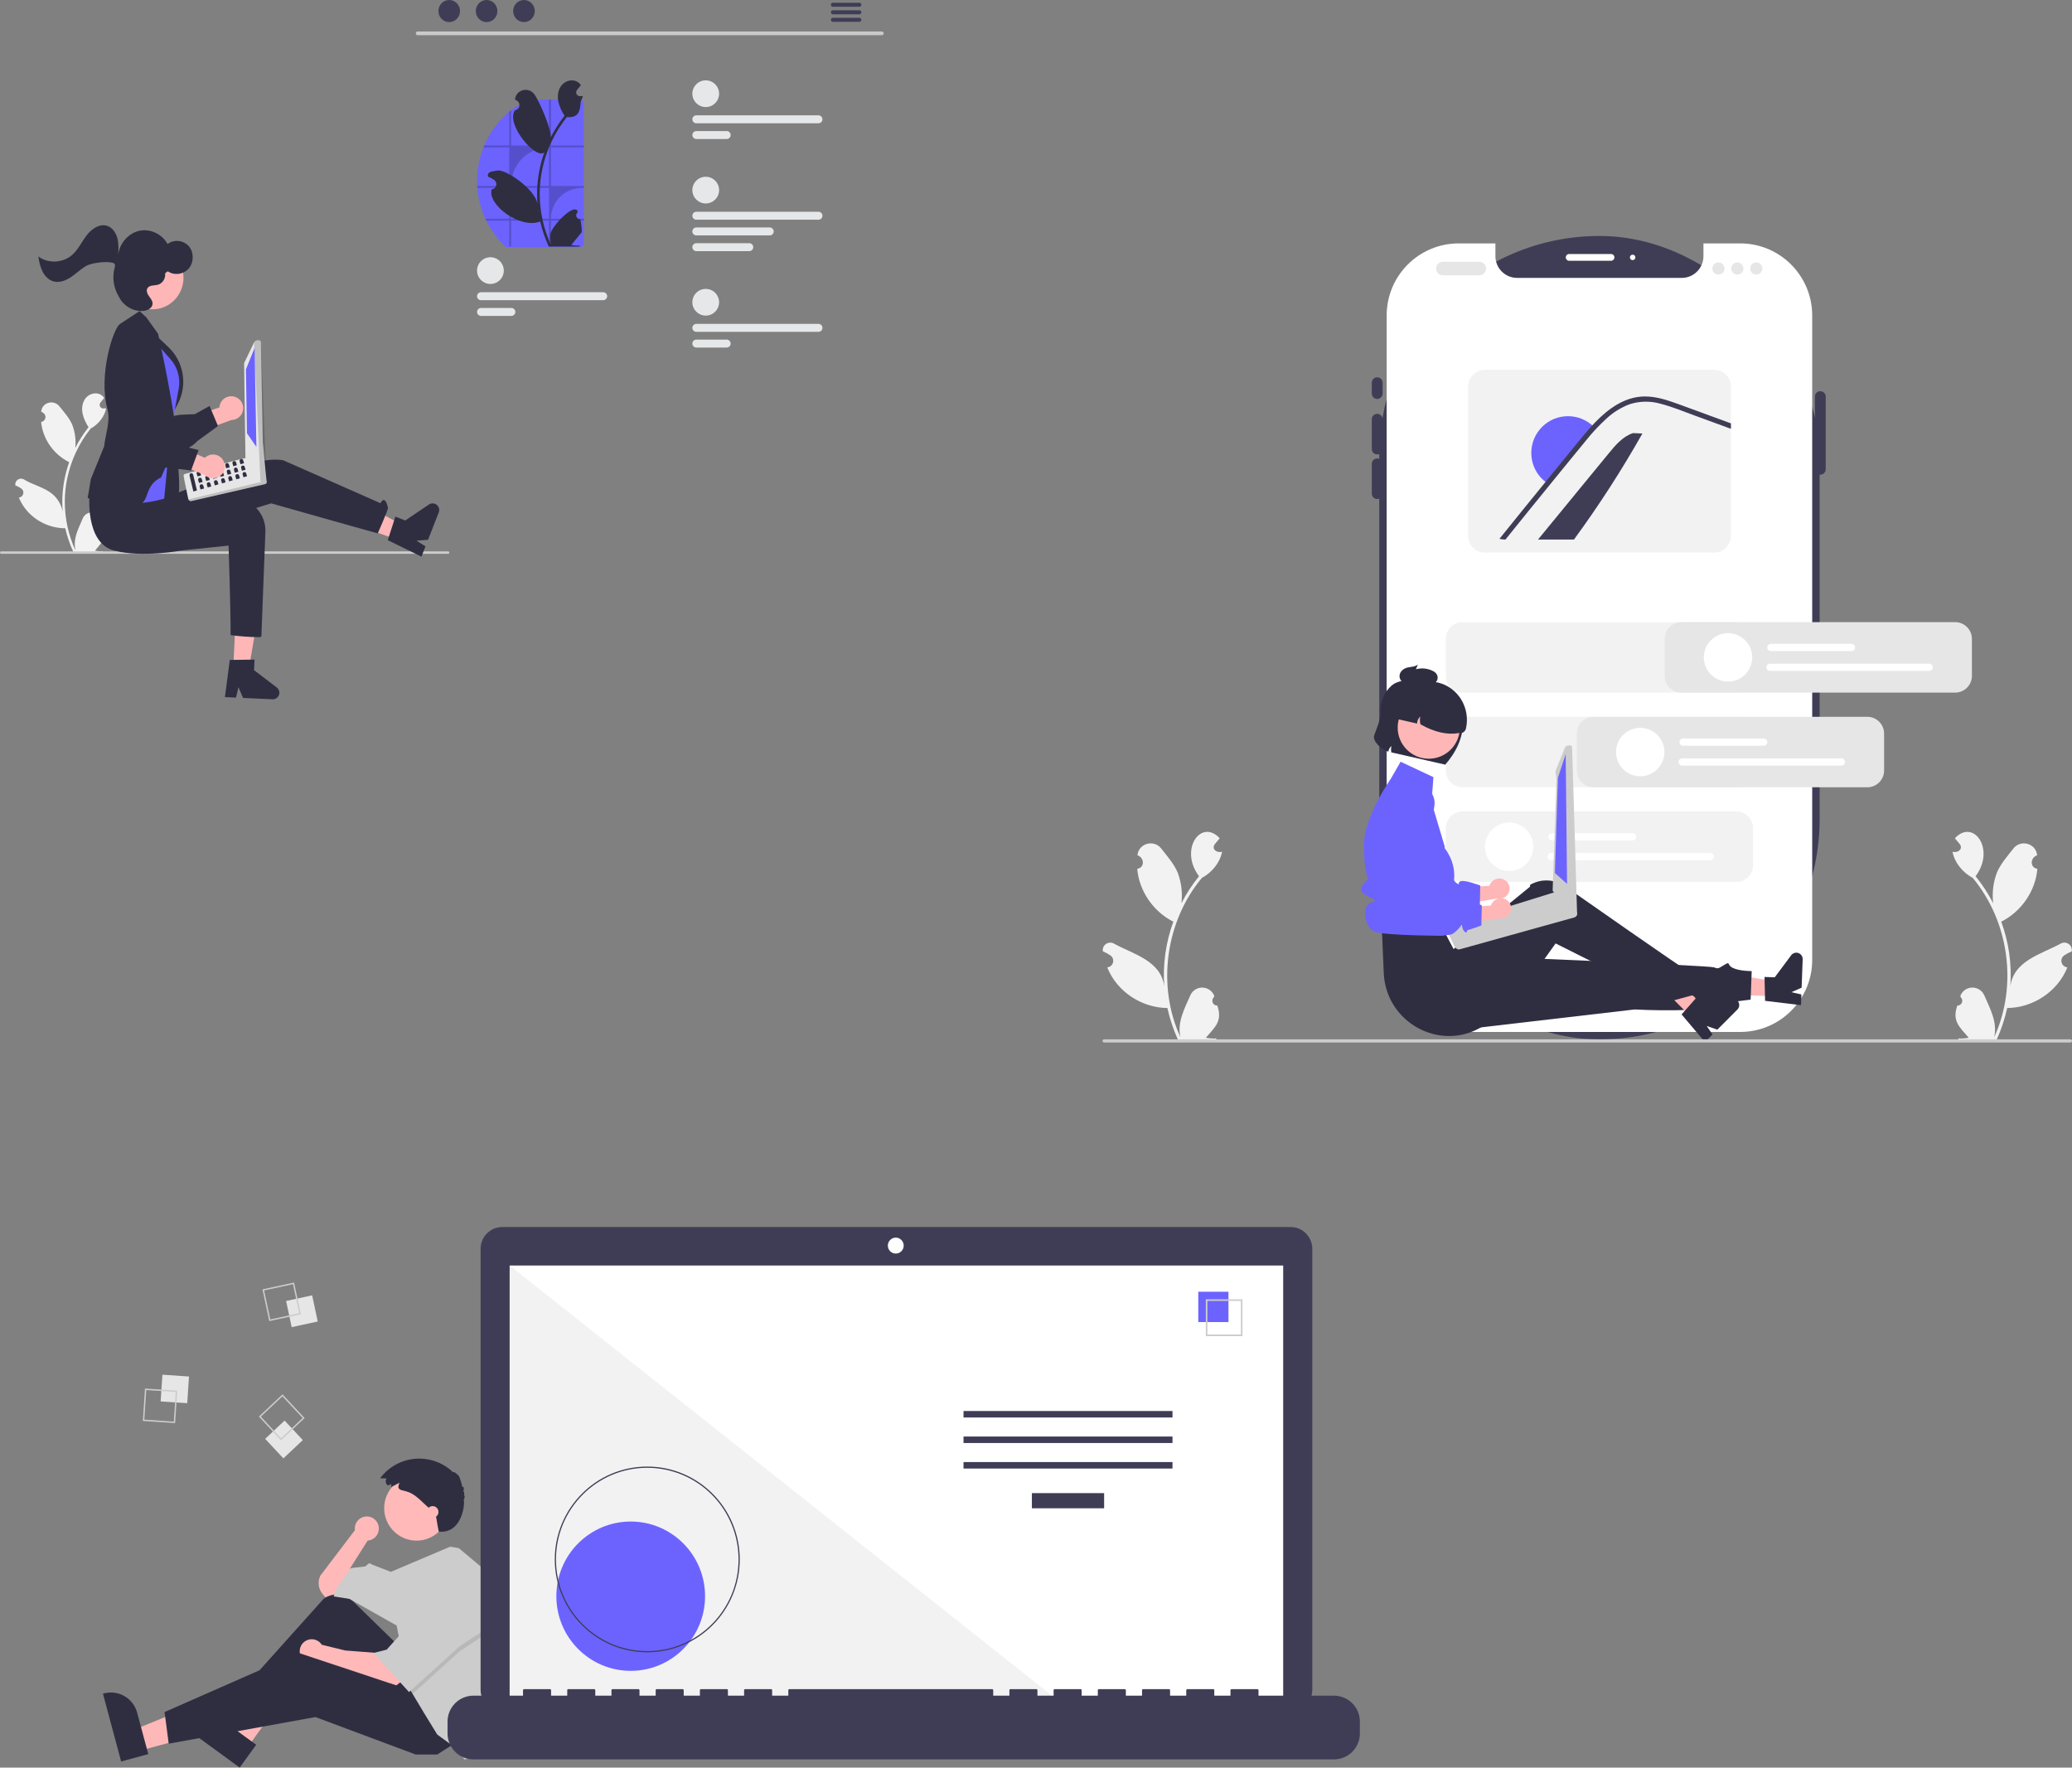 <svg xmlns:xlink="http://www.w3.org/1999/xlink" width="483" xmlns="http://www.w3.org/2000/svg" height="412" id="screenshot-a467bd68-e8a0-8057-8003-aa585a03c368" viewBox="0 0 483 412" style="-webkit-print-color-adjust: exact;" fill="none" version="1.1"><rect x="0" y="0" width="483" height="412" fill="#808080" stroke="none"/><g id="shape-a467bd68-e8a0-8057-8003-aa585a03c368" rx="0" ry="0"><g id="shape-a467bd68-e8a0-8057-8003-aa575ff731d3" width="717.67" height="596.329" xmlns:xlink="http://www.w3.org/1999/xlink" rx="0" ry="0" style="fill: rgb(0, 0, 0);"><g id="shape-a467bd68-e8a0-8057-8003-aa575ff77ea2"><g class="fills" id="fills-a467bd68-e8a0-8057-8003-aa575ff77ea2"><rect rx="51.33" ry="51.33" x="321.51" y="55" transform="matrix(1, 0, 0, 1, 0, 0)" width="102.66" height="187.266" style="fill: rgb(63, 61, 86);"/></g></g><g id="shape-a467bd68-e8a0-8057-8003-aa575ff7a3be"><g class="fills" id="fills-a467bd68-e8a0-8057-8003-aa575ff7a3be"><path rx="0" ry="0" d="M422.439,73.516L422.439,223.751C422.428,233.015,414.929,240.522,405.676,240.532L340.005,240.532C330.752,240.522,323.253,233.015,323.243,223.751L323.243,73.516C323.253,64.252,330.752,56.745,340.005,56.735L348.593,56.735L348.593,59.704C348.593,62.504,350.860,64.774,353.656,64.774L392.025,64.774C394.821,64.774,397.088,62.504,397.088,59.704L397.088,56.735L405.676,56.735C414.929,56.745,422.428,64.252,422.439,73.516ZZ" style="fill: rgb(255, 255, 255);"/></g></g><g id="shape-a467bd68-e8a0-8057-8003-aa575ff7a3bf"><g class="fills" id="fills-a467bd68-e8a0-8057-8003-aa575ff7a3bf"><path rx="0" ry="0" d="M321.038,92.989C320.343,92.988,319.779,92.424,319.778,91.728L319.778,89.206C319.778,88.509,320.342,87.945,321.038,87.945C321.734,87.945,322.298,88.509,322.298,89.206L322.298,91.728C322.297,92.424,321.733,92.988,321.038,92.989ZZ" style="fill: rgb(63, 61, 86);"/></g></g><g id="shape-a467bd68-e8a0-8057-8003-aa575ff7fc6b"><g class="fills" id="fills-a467bd68-e8a0-8057-8003-aa575ff7fc6b"><path rx="0" ry="0" d="M321.038,105.922C320.343,105.921,319.779,105.357,319.778,104.661L319.778,97.718C319.778,97.022,320.342,96.457,321.038,96.457C321.734,96.457,322.298,97.022,322.298,97.718L322.298,104.661C322.297,105.357,321.733,105.921,321.038,105.922ZZ" style="fill: rgb(63, 61, 86);"/></g></g><g id="shape-a467bd68-e8a0-8057-8003-aa575ff7fc6c"><g class="fills" id="fills-a467bd68-e8a0-8057-8003-aa575ff7fc6c"><path rx="0" ry="0" d="M321.038,116.318C320.343,116.318,319.779,115.754,319.778,115.057L319.778,108.115C319.778,107.418,320.342,106.854,321.038,106.854C321.734,106.854,322.298,107.418,322.298,108.115L322.298,115.057C322.297,115.754,321.733,116.318,321.038,116.318ZZ" style="fill: rgb(63, 61, 86);"/></g></g><g id="shape-a467bd68-e8a0-8057-8003-aa575ff7fc6d"><g class="fills" id="fills-a467bd68-e8a0-8057-8003-aa575ff7fc6d"><path rx="0" ry="0" d="M424.328,110.644C423.632,110.643,423.069,110.079,423.068,109.383L423.068,92.443C423.068,91.746,423.632,91.182,424.328,91.182C425.024,91.182,425.587,91.746,425.587,92.443L425.587,109.383C425.587,110.079,425.023,110.643,424.328,110.644ZZ" style="fill: rgb(63, 61, 86);"/></g></g><g id="shape-a467bd68-e8a0-8057-8003-aa575ff7fc6e"><g class="fills" id="fills-a467bd68-e8a0-8057-8003-aa575ff7fc6e"><path rx="0" ry="0" d="M375.546,60.784L365.784,60.784C365.349,60.784,364.997,60.431,364.997,59.996C364.997,59.560,365.349,59.207,365.784,59.207L375.546,59.207C375.981,59.207,376.334,59.560,376.334,59.996C376.334,60.431,375.981,60.784,375.546,60.784ZZ" style="fill: rgb(255, 255, 255);"/></g></g><g id="shape-a467bd68-e8a0-8057-8003-aa575ff7fc6f"><g class="fills" id="fills-a467bd68-e8a0-8057-8003-aa575ff7fc6f"><ellipse rx="0.63" ry="0.631" cx="380.585" cy="59.996" transform="matrix(1, 0, 0, 1, 0, 0)" style="fill: rgb(255, 255, 255);"/></g></g><g id="shape-a467bd68-e8a0-8057-8003-aa575ff85d3a"><g class="fills" id="fills-a467bd68-e8a0-8057-8003-aa575ff85d3a"><path rx="0" ry="0" d="M456.259,234.390C456.730,234.407,457.161,234.127,457.339,233.690C457.517,233.253,457.403,232.752,457.053,232.435C457.024,232.322,457.003,232.242,456.974,232.129C457.413,230.980,458.504,230.213,459.733,230.190C460.961,230.167,462.081,230.892,462.563,232.023C463.922,235.127,465.675,238.337,464.851,241.778C470.392,229.727,468.327,214.821,459.872,204.640C457.550,203.388,455.657,201.143,455.144,198.520C456.291,198.897,457.708,197.952,456.837,196.755C456.460,196.298,456.079,195.844,455.702,195.387C460.001,190.715,465.244,197.943,460.523,204.237C462.106,206.185,463.480,208.293,464.625,210.527C464.343,208.146,464.629,205.732,465.461,203.484C466.306,201.388,467.909,199.614,469.319,197.795C471.033,195.579,474.614,196.560,474.874,199.349C473.278,199.891,473.092,202.208,474.926,202.508C474.496,207.704,471.153,212.508,466.508,214.829C468.278,219.654,468.999,224.800,468.626,229.926C469.393,223.932,475.797,222.419,480.260,219.997C480.840,219.617,481.589,219.616,482.170,219.994C482.751,220.372,483.054,221.059,482.942,221.743C482.325,222.001,481.735,222.320,481.182,222.695C480.650,223.060,480.405,223.720,480.570,224.345C480.735,224.969,481.274,225.421,481.917,225.476C479.709,231.100,473.899,234.917,467.894,234.954C467.341,237.469,466.528,239.921,465.469,242.268L456.558,242.353C456.525,242.254,456.495,242.152,456.465,242.053C457.291,242.097,458.118,242.040,458.930,241.883C456.723,239.317,455.023,238.013,456.259,234.390ZZ" style="fill: rgb(242, 242, 242);"/></g></g><g id="shape-a467bd68-e8a0-8057-8003-aa575ff8b7d8"><g class="fills" id="fills-a467bd68-e8a0-8057-8003-aa575ff8b7d8"><path rx="0" ry="0" d="M283.766,234.390C283.295,234.407,282.864,234.127,282.686,233.690C282.508,233.253,282.622,232.752,282.971,232.435C283.001,232.322,283.022,232.242,283.051,232.129C282.612,230.980,281.521,230.213,280.292,230.190C279.064,230.167,277.944,230.892,277.462,232.023C276.102,235.127,274.350,238.337,275.174,241.778C269.633,229.727,271.698,214.821,280.152,204.640C282.475,203.388,284.368,201.143,284.881,198.520C283.734,198.897,282.317,197.952,283.188,196.755C283.565,196.298,283.946,195.844,284.323,195.387C280.024,190.715,274.781,197.943,279.501,204.237C277.919,206.185,276.544,208.293,275.400,210.527C275.682,208.146,275.395,205.732,274.564,203.484C273.719,201.388,272.115,199.614,270.706,197.795C268.992,195.579,265.411,196.560,265.151,199.349C266.747,199.891,266.933,202.208,265.099,202.508C265.529,207.704,268.872,212.508,273.517,214.829C271.747,219.654,271.025,224.800,271.399,229.926C270.632,223.932,264.228,222.419,259.765,219.997C259.185,219.617,258.436,219.616,257.855,219.994C257.274,220.372,256.971,221.059,257.083,221.743C257.700,222.001,258.289,222.320,258.843,222.695C259.375,223.060,259.620,223.720,259.455,224.345C259.290,224.969,258.751,225.421,258.108,225.476C260.316,231.100,266.126,234.917,272.130,234.954C272.684,237.469,273.496,239.921,274.556,242.268L283.467,242.353C283.500,242.254,283.530,242.152,283.559,242.053C282.734,242.097,281.906,242.040,281.095,241.883C283.302,239.317,285.002,238.013,283.766,234.390ZZ" style="fill: rgb(242, 242, 242);"/></g></g><g id="shape-a467bd68-e8a0-8057-8003-aa575ff8b7d9"><g class="fills" id="fills-a467bd68-e8a0-8057-8003-aa575ff8b7d9"><path rx="0" ry="0" d="M344.841,64.166L336.338,64.166C335.469,64.166,334.764,63.460,334.764,62.589C334.764,61.719,335.469,61.013,336.338,61.013L344.841,61.013C345.710,61.013,346.415,61.719,346.415,62.589C346.415,63.460,345.710,64.166,344.841,64.166ZZ" style="fill: rgb(230, 230, 230);"/></g></g><g id="shape-a467bd68-e8a0-8057-8003-aa575ff8b7da"><g class="fills" id="fills-a467bd68-e8a0-8057-8003-aa575ff8b7da"><ellipse rx="1.417" ry="1.419" cx="400.579" cy="62.589" transform="matrix(1, 0, 0, 1, 0, 0)" style="fill: rgb(230, 230, 230);"/></g></g><g id="shape-a467bd68-e8a0-8057-8003-aa575ff8b7db"><g class="fills" id="fills-a467bd68-e8a0-8057-8003-aa575ff8b7db"><ellipse rx="1.417" ry="1.419" cx="404.988" cy="62.589" transform="matrix(1, 0, 0, 1, 0, 0)" style="fill: rgb(230, 230, 230);"/></g></g><g id="shape-a467bd68-e8a0-8057-8003-aa575ff8b7dc"><g class="fills" id="fills-a467bd68-e8a0-8057-8003-aa575ff8b7dc"><ellipse rx="1.417" ry="1.419" cx="409.397" cy="62.589" transform="matrix(1, 0, 0, 1, 0, 0)" style="fill: rgb(230, 230, 230);"/></g></g><g id="shape-a467bd68-e8a0-8057-8003-aa575ff8f486"><g class="fills" id="fills-a467bd68-e8a0-8057-8003-aa575ff8f486"><path rx="0" ry="0" d="M399.589,86.197L346.149,86.197C343.993,86.200,342.247,87.949,342.244,90.107L342.244,124.883C342.247,127.041,343.993,128.790,346.149,128.792L399.589,128.792C401.744,128.791,403.492,127.041,403.493,124.883L403.493,90.107C403.492,87.948,401.744,86.199,399.589,86.197ZZ" style="fill: rgb(242, 242, 242);"/></g></g><g id="shape-a467bd68-e8a0-8057-8003-aa575ff8f487"><g class="fills" id="fills-a467bd68-e8a0-8057-8003-aa575ff8f487"><path rx="0" ry="0" d="M382.858,101.044C378.029,109.592,372.700,117.847,366.898,125.766L358.518,125.766C364.007,119.072,369.500,112.377,374.998,105.682C376.575,103.755,378.286,101.735,380.652,100.952Z" style="fill: rgb(63, 61, 86);"/></g></g><g id="shape-a467bd68-e8a0-8057-8003-aa575ff8f488"><g class="fills" id="fills-a467bd68-e8a0-8057-8003-aa575ff8f488"><path rx="0" ry="0" d="M371.721,99.673C370.847,100.585,370.010,101.533,369.221,102.519C367.485,104.611,365.774,106.723,364.056,108.828C362.986,110.137,361.917,111.447,360.859,112.756C360.523,112.540,360.204,112.299,359.905,112.034C356.392,108.982,355.960,103.678,358.933,100.096C361.906,96.513,367.194,95.967,370.835,98.865C371.150,99.111,371.447,99.382,371.721,99.673ZZ" style="fill: rgb(108, 99, 255);"/></g></g><g id="shape-a467bd68-e8a0-8057-8003-aa575ff91d7b"><g class="fills" id="fills-a467bd68-e8a0-8057-8003-aa575ff91d7b"><path rx="0" ry="0" d="M403.493,98.679L403.493,99.949L402.927,99.741L394.950,96.822C392.352,95.873,389.760,94.788,387.077,94.104C384.743,93.436,382.264,93.467,379.948,94.196C377.883,94.960,375.994,96.135,374.393,97.648C373.684,98.303,372.998,98.975,372.333,99.672C372.116,99.902,371.899,100.132,371.685,100.362C371.042,101.062,370.422,101.778,369.833,102.519C368.098,104.612,366.385,106.724,364.668,108.827C363.598,110.138,362.527,111.447,361.469,112.755C357.936,117.084,354.423,121.421,350.932,125.766C350.462,125.761,349.994,125.701,349.537,125.589C353.099,121.160,356.677,116.742,360.272,112.336C360.354,112.235,360.436,112.134,360.518,112.033C360.940,111.507,361.371,110.977,361.800,110.451C363.591,108.253,365.384,106.058,367.178,103.865C368.482,102.269,369.776,100.668,371.181,99.155C371.266,99.057,371.354,98.962,371.445,98.865C371.581,98.720,371.716,98.578,371.855,98.430C374.906,95.274,378.713,92.484,383.273,92.408C385.956,92.367,388.548,93.218,391.042,94.117C393.728,95.091,396.405,96.081,399.088,97.065Z" style="fill: rgb(63, 61, 86);"/></g></g><g id="shape-a467bd68-e8a0-8057-8003-aa575ff953d7"><g class="fills" id="fills-a467bd68-e8a0-8057-8003-aa575ff953d7"><path rx="0" ry="0" d="M404.750,205.575L340.931,205.575C338.776,205.572,337.029,203.824,337.027,201.666L337.027,193.055C337.029,190.897,338.776,189.149,340.931,189.146L404.750,189.146C406.905,189.149,408.652,190.897,408.655,193.055L408.655,201.666C408.652,203.824,406.905,205.572,404.750,205.575ZZ" style="fill: rgb(242, 242, 242);"/></g></g><g id="shape-a467bd68-e8a0-8057-8003-aa575ff953d8"><g class="fills" id="fills-a467bd68-e8a0-8057-8003-aa575ff953d8"><path rx="0" ry="0" d="M404.750,161.438L340.931,161.438C338.776,161.436,337.029,159.687,337.027,157.529L337.027,148.919C337.029,146.761,338.776,145.012,340.931,145.010L404.750,145.010C406.905,145.012,408.652,146.761,408.655,148.919L408.655,157.529C408.652,159.687,406.905,161.436,404.750,161.438ZZ" style="fill: rgb(242, 242, 242);"/></g></g><g id="shape-a467bd68-e8a0-8057-8003-aa575ff953d9"><g class="fills" id="fills-a467bd68-e8a0-8057-8003-aa575ff953d9"><path rx="0" ry="0" d="M404.750,183.507L340.931,183.507C338.776,183.504,337.029,181.755,337.027,179.598L337.027,170.987C337.029,168.829,338.776,167.080,340.931,167.078L404.750,167.078C406.905,167.080,408.652,168.829,408.655,170.987L408.655,179.598C408.652,181.755,406.905,183.504,404.750,183.507ZZ" style="fill: rgb(242, 242, 242);"/></g></g><g id="shape-a467bd68-e8a0-8057-8003-aa575ff9acb0"><g class="fills" id="fills-a467bd68-e8a0-8057-8003-aa575ff9acb0"><path rx="0" ry="0" d="M380.594,195.887L361.790,195.887C361.326,195.887,360.949,195.510,360.949,195.045C360.949,194.580,361.326,194.203,361.790,194.203L380.594,194.203C381.059,194.203,381.435,194.580,381.435,195.045C381.435,195.510,381.059,195.887,380.594,195.887ZZ" style="fill: rgb(255, 255, 255);"/></g></g><g id="shape-a467bd68-e8a0-8057-8003-aa575ff9acb1"><g class="fills" id="fills-a467bd68-e8a0-8057-8003-aa575ff9acb1"><path rx="0" ry="0" d="M398.679,200.519L361.580,200.519C361.115,200.519,360.739,200.142,360.739,199.676C360.739,199.211,361.115,198.834,361.580,198.834L398.679,198.834C399.144,198.834,399.520,199.211,399.520,199.676C399.520,200.142,399.144,200.519,398.679,200.519ZZ" style="fill: rgb(255, 255, 255);"/></g></g><g id="shape-a467bd68-e8a0-8057-8003-aa575ff9acb2"><g class="fills" id="fills-a467bd68-e8a0-8057-8003-aa575ff9acb2"><ellipse rx="5.64" ry="5.646" cx="351.801" cy="197.361" transform="matrix(1, 0, 0, 1, 0, 0)" style="fill: rgb(255, 255, 255);"/></g></g><g id="shape-a467bd68-e8a0-8057-8003-aa575ff9acb3"><g class="fills" id="fills-a467bd68-e8a0-8057-8003-aa575ff9acb3"><path rx="0" ry="0" d="M350.544,204.987C349.347,204.427,347.923,204.923,347.331,206.105C347.275,206.222,347.229,206.343,347.193,206.467L338.700,206.975L337.441,211.380L349.000,209.425C350.081,209.651,351.179,209.119,351.673,208.130C351.943,207.575,351.983,206.935,351.782,206.350C351.581,205.766,351.156,205.286,350.544,204.987ZC350.583,205.005,350.563,204.996,350.544,204.987ZZ" style="fill: rgb(255, 182, 182);"/></g></g><g id="shape-a467bd68-e8a0-8057-8003-aa575ffa001d"><g class="fills" id="fills-a467bd68-e8a0-8057-8003-aa575ffa001d"><path rx="0" ry="0" d="M331.798,183.259L331.798,183.259ZC330.665,182.796,329.387,182.848,328.296,183.402C327.205,183.957,326.409,184.959,326.115,186.148L323.780,195.588L324.219,212.102C324.219,212.102,336.407,214.444,338.453,212.939C340.499,211.434,340.307,210.314,340.499,211.434C340.691,212.554,341.569,213.024,341.582,212.579C341.594,212.133,341.693,212.209,342.203,212.075C342.713,211.941,344.963,211.110,344.963,211.110L345.064,206.402C345.064,206.402,341.344,204.990,340.441,205.411C339.539,205.832,340.633,206.531,339.539,205.832C338.444,205.133,338.324,202.927,338.137,204.915C337.950,206.904,337.402,207.274,336.581,206.390C335.761,205.506,331.958,206.070,331.958,206.070L334.378,187.713C334.628,185.814,333.568,183.985,331.798,183.259ZZ" style="fill: rgb(108, 99, 255);"/></g></g><g id="shape-a467bd68-e8a0-8057-8003-aa575ffa001e"><g class="fills" id="fills-a467bd68-e8a0-8057-8003-aa575ffa001e"><path rx="0" ry="0" d="M413.874,232.233L414.002,228.756L400.665,226.606L400.476,231.738L413.874,232.233ZZ" style="fill: rgb(255, 182, 182);"/></g></g><g id="shape-a467bd68-e8a0-8057-8003-aa575ffa001f"><g class="fills" id="fills-a467bd68-e8a0-8057-8003-aa575ffa001f"><path rx="0" ry="0" d="M411.453,233.280L411.326,227.713L413.704,227.800L417.542,222.653C417.931,222.131,418.614,221.923,419.227,222.140C419.841,222.357,420.242,222.947,420.218,223.598L419.974,230.212L417.581,231.265L419.916,231.797L419.824,234.291Z" style="fill: rgb(47, 46, 65);"/></g></g><g id="shape-a467bd68-e8a0-8057-8003-aa575ffa7b7c"><g class="fills" id="fills-a467bd68-e8a0-8057-8003-aa575ffa7b7c"><path rx="0" ry="0" d="M338.812,240.208L381.055,235.290C381.055,235.290,399.297,236.345,403.577,233.558L408.090,232.987L408.335,226.350C408.335,226.350,405.575,226.370,403.988,225.630C402.401,224.890,403.504,223.984,401.991,224.875C400.478,225.765,400.638,225.873,399.468,225.463C398.299,225.054,344.659,222.859,344.659,222.859Z" style="fill: rgb(47, 46, 65);"/></g></g><g id="shape-a467bd68-e8a0-8057-8003-aa575ffa7b7d"><g class="fills" id="fills-a467bd68-e8a0-8057-8003-aa575ffa7b7d"><path rx="0" ry="0" d="M394.477,237.328L396.933,234.866L388.617,224.209L384.992,227.842L394.477,237.328ZZ" style="fill: rgb(255, 182, 182);"/></g></g><g id="shape-a467bd68-e8a0-8057-8003-aa575ffa7b7e"><g class="fills" id="fills-a467bd68-e8a0-8057-8003-aa575ffa7b7e"><path rx="0" ry="0" d="M391.991,236.447L395.681,232.279L397.364,233.962L403.675,232.802C404.315,232.685,404.956,232.997,405.259,233.574C405.562,234.150,405.455,234.856,404.995,235.317L400.323,240.000L397.852,239.142L399.203,241.122L397.442,242.888Z" style="fill: rgb(47, 46, 65);"/></g></g><g id="shape-a467bd68-e8a0-8057-8003-aa575ffa8e3b"><g class="fills" id="fills-a467bd68-e8a0-8057-8003-aa575ffa8e3b"><path rx="0" ry="0" d="M322.146,217.047L322.566,226.820C323.061,238.325,335.717,245.288,345.530,239.281C345.711,239.170,345.893,239.056,346.075,238.937C346.075,238.937,349.795,237.937,349.682,236.353C349.569,234.769,350.478,233.998,351.283,234.430C352.087,234.862,362.618,219.899,362.618,219.899C362.618,219.899,384.498,230.826,389.325,233.398L394.418,232.009C394.418,232.009,396.335,232.915,395.645,231.604C394.954,230.294,394.831,230.921,394.618,229.493C394.406,228.065,393.864,226.294,393.535,226.369C393.206,226.443,366.466,207.707,366.466,207.707C366.466,207.707,362.110,203.293,356.706,206.207C356.594,206.635,356.690,206.650,356.690,206.650L338.839,221.212L336.317,216.416Z" style="fill: rgb(47, 46, 65);"/></g></g><g id="shape-a467bd68-e8a0-8057-8003-aa575ffa8e3c"><g class="fills" id="fills-a467bd68-e8a0-8057-8003-aa575ffa8e3c"><path rx="0" ry="0" d="M334.144,181.138L326.491,177.547L324.199,181.538C324.199,181.538,318.045,190.330,317.956,196.672C317.867,203.015,318.959,204.901,318.959,204.901C318.959,204.901,316.306,206.887,317.632,208.101C318.959,209.314,321.896,209.838,319.640,210.365C317.384,210.891,317.956,216.218,320.475,217.164C322.995,218.110,336.524,218.102,336.524,218.102C336.277,217.261,336.505,216.351,337.119,215.726C338.168,214.674,339.113,215.429,338.168,213.790C337.224,212.152,335.649,213.098,336.909,210.891C338.168,208.684,338.168,208.024,338.168,208.024C338.168,208.024,340.736,203.132,336.868,197.824C336.632,197.501,336.830,197.488,336.830,197.488L333.707,187.010Z" style="fill: rgb(108, 99, 255);"/></g></g><g id="shape-a467bd68-e8a0-8057-8003-aa575ffa8e3d"><g class="fills" id="fills-a467bd68-e8a0-8057-8003-aa575ffa8e3d"><path rx="0" ry="0" d="M321.810,166.039C321.875,167.657,320.856,169.950,320.354,171.333C319.818,172.811,322.143,174.773,323.631,175.203C323.708,174.691,323.963,174.222,324.352,173.880C324.244,174.368,324.235,174.873,324.324,175.364L336.904,178.231C339.167,175.608,341.443,171.836,340.946,167.286C341.189,165.520,340.350,163.780,338.817,162.873L332.457,159.112C329.752,158.495,326.346,158.123,324.392,159.798C322.623,161.374,321.672,163.673,321.810,166.039ZZ" style="fill: rgb(47, 46, 65);"/></g></g><g id="shape-a467bd68-e8a0-8057-8003-aa575ffa8e3e"><g class="fills" id="fills-a467bd68-e8a0-8057-8003-aa575ffa8e3e"><ellipse rx="7.243" ry="7.251" cx="333.055" cy="169.594" transform="matrix(1, 0, 0, 1, 0, 0)" style="fill: rgb(255, 182, 182);"/></g></g><g id="shape-a467bd68-e8a0-8057-8003-aa575ffadb86"><g class="fills" id="fills-a467bd68-e8a0-8057-8003-aa575ffadb86"><path rx="0" ry="0" d="M324.570,165.720L324.220,167.257L330.330,168.650C330.341,168.022,330.614,167.426,331.082,167.007C330.950,167.610,330.965,168.236,331.126,168.831C334.421,170.682,337.391,171.338,340.054,170.866C340.806,171.037,341.554,170.566,341.725,169.814L341.725,169.814C342.796,165.102,339.989,160.286,335.305,159.116C333.005,158.540,330.570,158.916,328.550,160.159C326.530,161.401,325.096,163.406,324.570,165.720ZZ" style="fill: rgb(47, 46, 65);"/></g></g><g id="shape-a467bd68-e8a0-8057-8003-aa575ffadb87"><g class="fills" id="fills-a467bd68-e8a0-8057-8003-aa575ffadb87"><path rx="0" ry="0" d="M328.142,155.580C328.948,155.405,329.800,155.447,330.529,154.901L330.051,155.999C331.376,155.635,332.788,155.776,334.014,156.395C334.379,156.559,334.690,156.822,334.912,157.155C335.153,157.563,335.196,158.058,335.030,158.501C334.871,158.881,334.561,159.176,334.174,159.315C333.835,159.417,333.479,159.454,333.126,159.425C331.639,159.390,330.152,159.355,328.665,159.321C328.099,159.356,327.532,159.246,327.020,159.001C326.463,158.657,326.164,158.015,326.257,157.367C326.399,156.369,327.336,155.755,328.142,155.580ZZ" style="fill: rgb(47, 46, 65);"/></g></g><g id="shape-a467bd68-e8a0-8057-8003-aa575ffb3829"><g class="fills" id="fills-a467bd68-e8a0-8057-8003-aa575ffb3829"><path rx="0" ry="0" d="M367.431,212.409C367.414,212.388,367.394,212.370,367.431,212.409ZC367.318,212.292,367.252,212.240,367.178,212.202L366.648,211.918L363.130,208.008C362.926,207.901,362.689,207.879,362.469,207.944L362.460,207.947L360.953,208.414L359.656,208.817L357.845,209.378L345.512,213.202L337.404,215.715C336.949,215.859,336.692,216.343,336.828,216.802C336.866,216.923,336.930,217.035,337.013,217.131L337.271,217.419L337.813,218.022L339.066,220.623L339.414,221.012C339.640,221.264,339.992,221.363,340.317,221.265L367.025,213.830C367.307,213.739,367.525,213.513,367.607,213.228C367.688,212.943,367.622,212.636,367.431,212.409ZZ" style="fill: rgb(204, 204, 204);"/></g></g><g id="shape-a467bd68-e8a0-8057-8003-aa575ffb382a"><g class="fills" id="fills-a467bd68-e8a0-8057-8003-aa575ffb382a"><path rx="0" ry="0" d="M365.846,173.725L365.329,173.809C365.187,173.832,365.060,173.911,364.976,174.028L364.748,174.347L362.693,179.492C362.609,179.610,362.575,179.756,362.599,179.898L362.840,181.365L361.930,207.533C361.953,207.668,362.025,207.790,362.133,207.875L366.124,213.219L366.217,213.293L366.418,213.451C366.522,213.531,366.649,213.571,366.780,213.566L367.119,213.550C367.274,213.542,367.420,213.468,367.517,213.346C367.616,213.225,367.657,213.068,367.630,212.914L366.473,174.172C366.424,173.876,366.144,173.675,365.846,173.725ZZ" style="fill: rgb(204, 204, 204);"/></g></g><g id="shape-a467bd68-e8a0-8057-8003-aa575ffb382b"><g class="fills" id="fills-a467bd68-e8a0-8057-8003-aa575ffb382b"><path rx="0" ry="0" d="M364.980,175.758L363.159,181.311L362.454,203.491L365.289,206.013L364.980,175.758ZZ" style="fill: rgb(108, 99, 255);"/></g></g><g id="shape-a467bd68-e8a0-8057-8003-aa575ffb382c"><g class="fills" id="fills-a467bd68-e8a0-8057-8003-aa575ffb382c"><path rx="0" ry="0" d="M350.899,209.591C349.702,209.031,348.278,209.527,347.686,210.709C347.630,210.826,347.584,210.947,347.548,211.071L339.055,211.579L337.796,215.984L349.355,214.029C350.437,214.255,351.534,213.723,352.028,212.734C352.592,211.577,352.112,210.182,350.899,209.591ZC350.938,209.609,350.919,209.600,350.899,209.591ZZ" style="fill: rgb(255, 182, 182);"/></g></g><g id="shape-a467bd68-e8a0-8057-8003-aa575ffb4ca5"><g class="fills" id="fills-a467bd68-e8a0-8057-8003-aa575ffb4ca5"><path rx="0" ry="0" d="M332.153,187.863L332.153,187.863ZC331.021,187.399,329.743,187.451,328.652,188.006C327.561,188.560,326.765,189.563,326.471,190.752L324.136,200.192L324.575,216.706C324.575,216.706,336.762,219.047,338.808,217.542C340.854,216.037,340.662,214.917,340.854,216.037C341.046,217.158,341.925,217.628,341.937,217.182C341.949,216.737,342.048,216.813,342.558,216.678C343.068,216.544,345.318,215.714,345.318,215.714L345.419,211.005C345.419,211.005,341.699,209.593,340.796,210.015C339.894,210.436,340.989,211.135,339.894,210.436C338.799,209.737,338.680,207.531,338.492,209.519C338.305,211.507,337.757,211.878,336.937,210.993C336.116,210.109,332.314,210.674,332.314,210.674L334.733,192.316C334.983,190.418,333.924,188.588,332.153,187.863ZZ" style="fill: rgb(108, 99, 255);"/></g></g><g id="shape-a467bd68-e8a0-8057-8003-aa575ffb4ca6"><g class="fills" id="fills-a467bd68-e8a0-8057-8003-aa575ffb4ca6"><path rx="0" ry="0" d="M257.000,242.625C257.000,242.724,257.039,242.820,257.109,242.890C257.180,242.961,257.275,243.000,257.375,243.000L482.625,243.000C482.832,243.000,483.000,242.832,483.000,242.625C483.000,242.418,482.832,242.250,482.625,242.250L257.375,242.250C257.275,242.249,257.180,242.289,257.109,242.359C257.039,242.430,257.000,242.525,257.000,242.625ZZ" style="fill: rgb(204, 204, 204);"/></g></g><g id="shape-a467bd68-e8a0-8057-8003-aa575ffb4ca7"><g class="fills" id="fills-a467bd68-e8a0-8057-8003-aa575ffb4ca7"><path rx="0" ry="0" d="M455.765,161.438L391.946,161.438C389.791,161.436,388.044,159.687,388.042,157.529L388.042,148.919C388.044,146.761,389.791,145.012,391.946,145.010L455.765,145.010C457.920,145.012,459.667,146.761,459.670,148.919L459.670,157.529C459.667,159.687,457.920,161.436,455.765,161.438ZZ" style="fill: rgb(230, 230, 230);"/></g></g><g id="shape-a467bd68-e8a0-8057-8003-aa575ffbbd76"><g class="fills" id="fills-a467bd68-e8a0-8057-8003-aa575ffbbd76"><path rx="0" ry="0" d="M431.609,151.750L412.805,151.750C412.505,151.750,412.227,151.590,412.077,151.329C411.927,151.069,411.927,150.748,412.077,150.487C412.227,150.226,412.505,150.066,412.805,150.066L431.609,150.066C431.910,150.066,432.187,150.226,432.338,150.487C432.488,150.748,432.488,151.069,432.338,151.329C432.187,151.590,431.910,151.750,431.609,151.750ZZ" style="fill: rgb(255, 255, 255);"/></g></g><g id="shape-a467bd68-e8a0-8057-8003-aa575ffbbd77"><g class="fills" id="fills-a467bd68-e8a0-8057-8003-aa575ffbbd77"><path rx="0" ry="0" d="M449.694,156.382L412.595,156.382C412.295,156.382,412.017,156.221,411.867,155.961C411.716,155.700,411.716,155.379,411.867,155.119C412.017,154.858,412.295,154.698,412.595,154.698L449.694,154.698C450.159,154.698,450.535,155.075,450.535,155.540C450.535,156.005,450.159,156.382,449.694,156.382ZZ" style="fill: rgb(255, 255, 255);"/></g></g><g id="shape-a467bd68-e8a0-8057-8003-aa575ffbbd78"><g class="fills" id="fills-a467bd68-e8a0-8057-8003-aa575ffbbd78"><ellipse rx="5.64" ry="5.646" cx="402.816" cy="153.224" transform="matrix(1, 0, 0, 1, 0, 0)" style="fill: rgb(255, 255, 255);"/></g></g><g id="shape-a467bd68-e8a0-8057-8003-aa575ffbbd79"><g class="fills" id="fills-a467bd68-e8a0-8057-8003-aa575ffbbd79"><path rx="0" ry="0" d="M435.296,183.507L371.477,183.507C369.322,183.504,367.575,181.755,367.573,179.598L367.573,170.987C367.575,168.829,369.322,167.080,371.477,167.078L435.296,167.078C437.451,167.080,439.198,168.829,439.201,170.987L439.201,179.598C439.198,181.755,437.451,183.504,435.296,183.507ZZ" style="fill: rgb(230, 230, 230);"/></g></g><g id="shape-a467bd68-e8a0-8057-8003-aa575ffbbd7a"><g class="fills" id="fills-a467bd68-e8a0-8057-8003-aa575ffbbd7a"><path rx="0" ry="0" d="M411.140,173.819L392.336,173.819C391.872,173.819,391.495,173.442,391.495,172.976C391.495,172.511,391.872,172.134,392.336,172.134L411.140,172.134C411.605,172.134,411.981,172.511,411.981,172.976C411.981,173.442,411.605,173.819,411.140,173.819ZZ" style="fill: rgb(255, 255, 255);"/></g></g><g id="shape-a467bd68-e8a0-8057-8003-aa575ffbbd7b"><g class="fills" id="fills-a467bd68-e8a0-8057-8003-aa575ffbbd7b"><path rx="0" ry="0" d="M429.225,178.450L392.126,178.450C391.661,178.450,391.285,178.073,391.285,177.608C391.285,177.143,391.661,176.766,392.126,176.766L429.225,176.766C429.690,176.766,430.066,177.143,430.066,177.608C430.066,178.073,429.690,178.450,429.225,178.450ZZ" style="fill: rgb(255, 255, 255);"/></g></g><g id="shape-a467bd68-e8a0-8057-8003-aa575ffbf16d"><g class="fills" id="fills-a467bd68-e8a0-8057-8003-aa575ffbf16d"><ellipse rx="5.64" ry="5.646" cx="382.347" cy="175.292" transform="matrix(1, 0, 0, 1, 0, 0)" style="fill: rgb(255, 255, 255);"/></g></g></g><g id="shape-a467bd68-e8a0-8057-8003-aa578f2a4974" width="864.67" height="685.078" xmlns:xlink="http://www.w3.org/1999/xlink" rx="0" ry="0" style="fill: rgb(0, 0, 0);"><g id="shape-a467bd68-e8a0-8057-8003-aa578f2b9e99"><g class="fills" id="fills-a467bd68-e8a0-8057-8003-aa578f2b9e99"><path rx="0" ry="0" d="M24.135,122.614C23.774,122.631,23.441,122.420,23.302,122.087C23.162,121.754,23.246,121.369,23.511,121.124C23.533,121.038,23.549,120.976,23.570,120.890C23.563,120.871,23.555,120.852,23.547,120.834C23.184,119.977,22.341,119.422,21.410,119.425C20.478,119.429,19.640,119.990,19.283,120.849C18.585,122.527,17.697,124.207,17.479,125.981C17.382,126.765,17.423,127.560,17.599,128.330C15.961,124.761,15.110,120.883,15.105,116.957C15.104,115.972,15.159,114.988,15.269,114.009C15.360,113.206,15.485,112.409,15.646,111.618C16.524,107.326,18.409,103.302,21.146,99.879C22.471,99.157,23.543,98.046,24.216,96.698C24.460,96.213,24.633,95.695,24.728,95.161C24.579,95.181,24.427,95.193,24.278,95.203C24.231,95.205,24.182,95.208,24.135,95.210L24.118,95.211C23.782,95.226,23.469,95.043,23.318,94.743C23.167,94.444,23.206,94.084,23.417,93.823C23.482,93.744,23.547,93.665,23.611,93.585C23.709,93.463,23.810,93.343,23.908,93.221C23.919,93.209,23.930,93.197,23.939,93.184C24.052,93.045,24.165,92.908,24.278,92.768C24.072,92.449,23.795,92.182,23.469,91.988C22.340,91.327,20.781,91.784,19.966,92.805C19.147,93.825,18.993,95.256,19.277,96.531C19.557,97.616,20.019,98.645,20.644,99.575C20.583,99.653,20.519,99.729,20.458,99.808C19.338,101.245,18.362,102.789,17.544,104.417C17.743,102.594,17.506,100.749,16.852,99.034C16.188,97.437,14.945,96.091,13.851,94.710C12.536,93.051,9.840,93.775,9.609,95.878C9.606,95.898,9.604,95.919,9.602,95.939C9.765,96.031,9.924,96.128,10.079,96.231C10.480,96.498,10.675,96.983,10.571,97.453C10.467,97.922,10.085,98.280,9.609,98.353L9.585,98.357C9.643,98.942,9.745,99.522,9.891,100.091C10.746,103.306,12.905,106.020,15.847,107.579C15.943,107.628,16.036,107.676,16.131,107.723C15.309,110.049,14.794,112.472,14.598,114.931C14.486,116.382,14.493,117.839,14.617,119.289L14.610,119.238C14.296,117.626,13.435,116.171,12.172,115.120C10.296,113.581,7.646,113.014,5.622,111.777C5.183,111.495,4.620,111.494,4.179,111.773C3.739,112.053,3.501,112.562,3.569,113.079C3.572,113.097,3.575,113.115,3.577,113.133C3.879,113.256,4.173,113.397,4.457,113.556C4.619,113.648,4.779,113.745,4.934,113.848C5.335,114.115,5.530,114.600,5.426,115.070C5.322,115.539,4.939,115.897,4.464,115.970L4.440,115.974C4.423,115.976,4.408,115.978,4.391,115.981C4.906,117.210,5.630,118.342,6.530,119.326C8.776,121.733,11.917,123.110,15.212,123.131L15.215,123.131C15.658,125.051,16.299,126.921,17.128,128.709L23.964,128.709C23.988,128.633,24.011,128.555,24.033,128.479C23.400,128.519,22.765,128.481,22.141,128.367C22.648,127.745,23.155,127.119,23.663,126.497C23.674,126.486,23.685,126.473,23.694,126.461C23.952,126.143,24.211,125.827,24.469,125.509L24.469,125.508C24.483,124.533,24.370,123.561,24.135,122.614ZZ" style="fill: rgb(242, 242, 242);"/></g></g><g id="shape-a467bd68-e8a0-8057-8003-aa578f2b9e9a"><g class="fills" id="fills-a467bd68-e8a0-8057-8003-aa578f2b9e9a"><path rx="0" ry="0" d="M104.747,128.801C104.748,128.877,104.718,128.949,104.665,129.002C104.611,129.055,104.539,129.085,104.464,129.085L0.284,129.085C0.127,129.085,0.000,128.958,0.000,128.801C0.000,128.645,0.127,128.518,0.284,128.518L104.464,128.518C104.539,128.518,104.611,128.548,104.665,128.601C104.718,128.654,104.748,128.726,104.747,128.801ZZ" style="fill: rgb(204, 204, 204);"/></g></g><g id="shape-a467bd68-e8a0-8057-8003-aa578f2be26e"><g class="fills" id="fills-a467bd68-e8a0-8057-8003-aa578f2be26e"><path rx="0" ry="0" d="M54.553,92.431C53.759,92.242,52.921,92.413,52.265,92.899C51.610,93.386,51.203,94.137,51.156,94.951L45.200,97.021L45.577,100.942L53.946,97.901C55.352,97.890,56.528,96.831,56.682,95.435C56.837,94.040,55.922,92.749,54.553,92.431ZZ" style="fill: rgb(255, 182, 182);"/></g></g><g id="shape-a467bd68-e8a0-8057-8003-aa578f2be26f"><g class="fills" id="fills-a467bd68-e8a0-8057-8003-aa578f2be26f"><path rx="0" ry="0" d="M44.847,103.829C42.478,105.478,38.306,106.321,32.628,106.282C31.993,106.284,31.385,106.019,30.954,105.553C29.435,103.973,29.494,100.366,29.504,100.018L27.838,93.750C27.803,93.654,26.881,91.083,27.819,89.287C28.222,88.528,28.938,87.983,29.778,87.795C33.300,86.862,36.611,96.277,37.031,97.521L41.974,96.680L45.387,96.540L48.859,94.626L50.815,99.299L45.976,102.830C45.642,103.208,45.263,103.544,44.847,103.829ZZ" style="fill: rgb(47, 46, 65);"/></g></g><g id="shape-a467bd68-e8a0-8057-8003-aa578f2be270"><g class="fills" id="fills-a467bd68-e8a0-8057-8003-aa578f2be270"><path rx="0" ry="0" d="M54.383,155.654L58.023,155.823L60.412,141.881L55.039,141.630L54.383,155.654ZZ" style="fill: rgb(255, 182, 182);"/></g></g><g id="shape-a467bd68-e8a0-8057-8003-aa578f2c0b5b"><g class="fills" id="fills-a467bd68-e8a0-8057-8003-aa578f2c0b5b"><path rx="0" ry="0" d="M53.564,153.818L59.335,153.744L59.220,156.206L64.514,160.235C65.051,160.644,65.260,161.353,65.029,161.987C64.798,162.620,64.182,163.030,63.508,162.998L56.656,162.678L55.589,160.187L55.014,162.602L52.431,162.481Z" style="fill: rgb(47, 46, 65);"/></g></g><g id="shape-a467bd68-e8a0-8057-8003-aa578f2c0b5c"><g class="fills" id="fills-a467bd68-e8a0-8057-8003-aa578f2c0b5c"><path rx="0" ry="0" d="M92.393,125.716L93.719,122.326L81.256,115.604L74.961,119.556L92.393,125.716ZZ" style="fill: rgb(255, 182, 182);"/></g></g><g id="shape-a467bd68-e8a0-8057-8003-aa578f2c0b5d"><g class="fills" id="fills-a467bd68-e8a0-8057-8003-aa578f2c0b5d"><path rx="0" ry="0" d="M90.389,125.904L92.166,120.420L94.465,121.317L99.982,117.597C100.541,117.219,101.281,117.249,101.808,117.670C102.335,118.091,102.526,118.806,102.281,119.433L99.784,125.813L97.080,126.026L99.186,127.343L98.245,129.748Z" style="fill: rgb(47, 46, 65);"/></g></g><g id="shape-a467bd68-e8a0-8057-8003-aa578f2c71b8"><g class="fills" id="fills-a467bd68-e8a0-8057-8003-aa578f2c71b8"><path rx="0" ry="0" d="M20.797,115.626C20.797,115.626,22.309,125.266,29.457,125.980C36.604,126.694,43.192,123.478,43.192,123.478L63.204,117.323C63.204,117.323,84.490,123.363,88.064,124.315C88.064,124.315,90.529,118.727,90.446,118.366C89.686,115.045,88.696,117.292,88.696,117.292L66.063,107.299C66.063,107.299,62.490,106.347,56.295,108.964C50.101,111.582,33.507,117.891,33.507,117.891Z" style="fill: rgb(47, 46, 65);"/></g></g><g id="shape-a467bd68-e8a0-8057-8003-aa578f2c71b9"><g class="fills" id="fills-a467bd68-e8a0-8057-8003-aa578f2c71b9"><path rx="0" ry="0" d="M20.880,115.035C20.880,115.035,19.688,126.584,26.650,128.348C33.268,130.025,42.398,128.305,42.398,128.305L53.281,127.170C53.281,127.170,53.757,141.135,53.757,148.035C55.968,148.335,58.196,148.494,60.428,148.511C60.904,148.511,60.936,148.262,60.936,148.262L61.859,124.125C61.990,122.003,61.217,119.925,59.730,118.403C58.244,116.880,56.183,116.057,54.055,116.134C53.542,116.154,53.003,116.190,52.438,116.243C45.743,116.885,37.432,115.522,37.432,115.522Z" style="fill: rgb(47, 46, 65);"/></g></g><g id="shape-a467bd68-e8a0-8057-8003-aa578f2c71ba"><g class="fills" id="fills-a467bd68-e8a0-8057-8003-aa578f2c71ba"><path rx="0" ry="0" d="M40.191,98.282C40.191,98.282,43.018,115.352,41.108,116.715C39.198,118.078,36.578,118.083,36.578,118.083L35.969,108.658Z" style="fill: rgb(47, 46, 65);"/></g></g><g id="shape-a467bd68-e8a0-8057-8003-aa578f2cb439"><g class="fills" id="fills-a467bd68-e8a0-8057-8003-aa578f2cb439"><path rx="0" ry="0" d="M35.477,77.318L39.256,80.905C42.866,84.330,43.760,89.731,41.448,94.134L39.642,97.575Z" style="fill: rgb(47, 46, 65);"/></g></g><g id="shape-a467bd68-e8a0-8057-8003-aa578f2cb43a"><g class="fills" id="fills-a467bd68-e8a0-8057-8003-aa578f2cb43a"><path rx="0" ry="0" d="M34.632,77.921L39.753,83.746C40.877,85.025,41.573,86.621,41.745,88.314L41.745,88.314C41.823,89.082,41.792,89.858,41.652,90.618L39.722,101.095L38.272,116.225C38.272,116.225,27.073,119.614,25.927,114.381C24.781,109.149,34.632,77.921,34.632,77.921ZZ" style="fill: rgb(108, 99, 255);"/></g></g><g id="shape-a467bd68-e8a0-8057-8003-aa578f2cb43b"><g class="fills" id="fills-a467bd68-e8a0-8057-8003-aa578f2cb43b"><path rx="0" ry="0" d="M29.826,117.647C22.464,116.422,20.661,116.179,20.549,116.136L20.436,116.093L21.174,111.671L24.290,104.025C24.492,101.524,25.804,98.136,25.054,95.414C22.871,87.501,26.417,76.319,28.039,75.463L32.534,72.519L34.112,73.964L36.848,77.789C39.099,87.804,40.654,97.139,40.578,97.709L39.189,107.513L37.552,111.274C32.585,113.668,35.925,118.662,29.826,117.647ZZ" style="fill: rgb(47, 46, 65);"/></g></g><g id="shape-a467bd68-e8a0-8057-8003-aa578f2cebf7"><g class="fills" id="fills-a467bd68-e8a0-8057-8003-aa578f2cebf7"><path rx="0" ry="0" d="M43.153,110.454L54.711,107.366L55.729,107.125L56.454,106.953L57.300,106.753L57.307,106.752C57.429,106.724,57.558,106.745,57.666,106.811L61.957,111.950C61.996,111.974,62.030,112.005,62.058,112.041C62.070,112.050,62.080,112.061,62.089,112.073C62.185,112.204,62.210,112.375,62.154,112.528C62.099,112.681,61.971,112.797,61.813,112.836L44.570,116.799C44.388,116.840,44.198,116.773,44.082,116.627L43.907,116.401L42.953,111.812L42.885,111.216C42.842,111.161,42.811,111.097,42.796,111.029C42.738,110.772,42.897,110.517,43.153,110.454ZZ" style="fill: rgb(230, 230, 230);"/></g></g><g id="shape-a467bd68-e8a0-8057-8003-aa578f2cebf8"><g class="fills" id="fills-a467bd68-e8a0-8057-8003-aa578f2cebf8"><path rx="0" ry="0" d="M43.907,116.400L44.083,116.627C44.199,116.773,44.388,116.840,44.570,116.800L61.813,112.837C61.971,112.797,62.099,112.682,62.155,112.528C62.210,112.375,62.185,112.205,62.088,112.073C62.080,112.061,62.070,112.050,62.058,112.041Z" style="isolation: isolate; opacity: 0.17;"/></g></g><g id="shape-a467bd68-e8a0-8057-8003-aa578f2d28fa"><g class="fills" id="fills-a467bd68-e8a0-8057-8003-aa578f2d28fa"><path rx="0" ry="0" d="M57.214,106.720L56.902,84.767C56.889,84.635,56.929,84.503,57.013,84.400L59.223,79.808L59.452,79.530C59.537,79.428,59.659,79.363,59.792,79.350L60.272,79.305C60.548,79.278,60.794,79.480,60.821,79.755L60.821,79.755L61.254,102.983L61.255,102.984L61.469,105.221L61.723,107.877L61.724,107.880L62.121,112.012C62.136,112.155,62.088,112.297,61.988,112.402C61.892,112.507,61.754,112.566,61.611,112.563L61.298,112.557C61.178,112.554,61.063,112.508,60.973,112.429L60.798,112.272L60.717,112.198L57.380,107.046C57.285,106.962,57.226,106.846,57.214,106.720ZZ" style="fill: rgb(230, 230, 230);"/></g></g><g id="shape-a467bd68-e8a0-8057-8003-aa578f2d28fb"><g class="fills" id="fills-a467bd68-e8a0-8057-8003-aa578f2d28fb"><path rx="0" ry="0" d="M59.223,79.808L60.716,112.199L60.798,112.272L60.973,112.428C61.062,112.508,61.177,112.553,61.298,112.556L61.611,112.563C61.754,112.565,61.892,112.506,61.989,112.401C62.087,112.296,62.135,112.154,62.121,112.012L60.820,79.756C60.794,79.480,60.549,79.278,60.273,79.305L59.791,79.351C59.659,79.363,59.537,79.428,59.453,79.530Z" style="isolation: isolate; opacity: 0.17;"/></g></g><g id="shape-a467bd68-e8a0-8057-8003-aa578f2d28fc"><g class="fills" id="fills-a467bd68-e8a0-8057-8003-aa578f2d28fc"><path rx="0" ry="0" d="M59.349,81.117L57.328,86.098L57.578,100.999L59.766,104.158L59.349,81.117ZZ" style="fill: rgb(108, 99, 255);"/></g></g><g id="shape-a467bd68-e8a0-8057-8003-aa578f2d703c"><g class="fills" id="fills-a467bd68-e8a0-8057-8003-aa578f2d703c"><path rx="0" ry="0" d="M44.485,110.323C44.255,110.388,44.121,110.628,44.187,110.858L45.077,114.563L45.911,114.326L45.021,110.621C44.955,110.391,44.715,110.257,44.485,110.323ZZ" style="fill: rgb(47, 46, 65);"/></g></g><g id="shape-a467bd68-e8a0-8057-8003-aa578f2d703d"><g class="fills" id="fills-a467bd68-e8a0-8057-8003-aa578f2d703d"><path rx="0" ry="0" d="M46.153,109.849C45.923,109.914,45.789,110.154,45.855,110.384L46.045,111.050L46.879,110.813L46.689,110.146C46.623,109.916,46.383,109.783,46.153,109.849ZZ" style="fill: rgb(47, 46, 65);"/></g></g><g id="shape-a467bd68-e8a0-8057-8003-aa578f2d703e"><g class="fills" id="fills-a467bd68-e8a0-8057-8003-aa578f2d703e"><path rx="0" ry="0" d="M47.821,109.374C47.591,109.440,47.457,109.679,47.523,109.909L47.713,110.576L48.547,110.338L48.357,109.672C48.291,109.442,48.051,109.309,47.821,109.374ZZ" style="fill: rgb(47, 46, 65);"/></g></g><g id="shape-a467bd68-e8a0-8057-8003-aa578f2d703f"><g class="fills" id="fills-a467bd68-e8a0-8057-8003-aa578f2d703f"><path rx="0" ry="0" d="M49.489,108.900C49.259,108.965,49.125,109.205,49.191,109.435L49.381,110.101L50.215,109.864L50.025,109.198C49.959,108.968,49.720,108.834,49.489,108.900ZZ" style="fill: rgb(47, 46, 65);"/></g></g><g id="shape-a467bd68-e8a0-8057-8003-aa578f2d7040"><g class="fills" id="fills-a467bd68-e8a0-8057-8003-aa578f2d7040"><path rx="0" ry="0" d="M51.157,108.425C50.927,108.491,50.794,108.731,50.859,108.961L51.049,109.627L51.883,109.390L51.693,108.723C51.627,108.493,51.388,108.360,51.157,108.425ZZ" style="fill: rgb(47, 46, 65);"/></g></g><g id="shape-a467bd68-e8a0-8057-8003-aa578f2dae12"><g class="fills" id="fills-a467bd68-e8a0-8057-8003-aa578f2dae12"><path rx="0" ry="0" d="M52.825,107.951C52.595,108.017,52.462,108.256,52.527,108.486L52.717,109.153L53.551,108.915L53.361,108.249C53.296,108.019,53.056,107.886,52.825,107.951ZZ" style="fill: rgb(47, 46, 65);"/></g></g><g id="shape-a467bd68-e8a0-8057-8003-aa578f2dae13"><g class="fills" id="fills-a467bd68-e8a0-8057-8003-aa578f2dae13"><path rx="0" ry="0" d="M54.494,107.477C54.263,107.542,54.130,107.782,54.195,108.012L54.385,108.678L55.219,108.441L55.029,107.775C54.964,107.545,54.724,107.411,54.494,107.477ZZ" style="fill: rgb(47, 46, 65);"/></g></g><g id="shape-a467bd68-e8a0-8057-8003-aa578f2dae14"><g class="fills" id="fills-a467bd68-e8a0-8057-8003-aa578f2dae14"><path rx="0" ry="0" d="M56.162,107.002C55.931,107.068,55.798,107.307,55.863,107.537L56.053,108.204L56.888,107.967L56.698,107.300C56.632,107.070,56.392,106.937,56.162,107.002ZZ" style="fill: rgb(47, 46, 65);"/></g></g><g id="shape-a467bd68-e8a0-8057-8003-aa578f2df84c"><g class="fills" id="fills-a467bd68-e8a0-8057-8003-aa578f2df84c"><path rx="0" ry="0" d="M46.503,111.368C46.273,111.433,46.139,111.673,46.205,111.903L46.395,112.569L47.229,112.332L47.039,111.666C46.973,111.436,46.733,111.302,46.503,111.368ZZ" style="fill: rgb(47, 46, 65);"/></g></g><g id="shape-a467bd68-e8a0-8057-8003-aa578f2df84d"><g class="fills" id="fills-a467bd68-e8a0-8057-8003-aa578f2df84d"><path rx="0" ry="0" d="M48.171,110.893C47.941,110.959,47.807,111.198,47.873,111.428L48.063,112.095L48.897,111.858L48.707,111.191C48.641,110.961,48.402,110.828,48.171,110.893ZZ" style="fill: rgb(47, 46, 65);"/></g></g><g id="shape-a467bd68-e8a0-8057-8003-aa578f2df84e"><g class="fills" id="fills-a467bd68-e8a0-8057-8003-aa578f2df84e"><path rx="0" ry="0" d="M49.839,110.419C49.609,110.485,49.476,110.724,49.541,110.954L49.731,111.620L50.565,111.383L50.375,110.717C50.309,110.487,50.070,110.354,49.839,110.419ZZ" style="fill: rgb(47, 46, 65);"/></g></g><g id="shape-a467bd68-e8a0-8057-8003-aa578f2df84f"><g class="fills" id="fills-a467bd68-e8a0-8057-8003-aa578f2df84f"><path rx="0" ry="0" d="M51.507,109.945C51.277,110.010,51.144,110.250,51.209,110.480L51.399,111.146L52.233,110.909L52.043,110.243C51.978,110.013,51.738,109.879,51.507,109.945ZZ" style="fill: rgb(47, 46, 65);"/></g></g><g id="shape-a467bd68-e8a0-8057-8003-aa578f2e1b56"><g class="fills" id="fills-a467bd68-e8a0-8057-8003-aa578f2e1b56"><path rx="0" ry="0" d="M53.176,109.470C52.945,109.536,52.812,109.775,52.877,110.005L53.067,110.672L53.901,110.435L53.711,109.768C53.646,109.538,53.406,109.405,53.176,109.470ZZ" style="fill: rgb(47, 46, 65);"/></g></g><g id="shape-a467bd68-e8a0-8057-8003-aa578f2e1b57"><g class="fills" id="fills-a467bd68-e8a0-8057-8003-aa578f2e1b57"><path rx="0" ry="0" d="M54.844,108.996C54.613,109.062,54.480,109.301,54.545,109.531L54.735,110.197L55.569,109.960L55.379,109.294C55.314,109.064,55.074,108.931,54.844,108.996ZZ" style="fill: rgb(47, 46, 65);"/></g></g><g id="shape-a467bd68-e8a0-8057-8003-aa578f2e1b58"><g class="fills" id="fills-a467bd68-e8a0-8057-8003-aa578f2e1b58"><path rx="0" ry="0" d="M56.512,108.522C56.282,108.587,56.148,108.827,56.214,109.057L56.404,109.723L57.238,109.486L57.048,108.819C56.982,108.590,56.742,108.456,56.512,108.522ZZ" style="fill: rgb(47, 46, 65);"/></g></g><g id="shape-a467bd68-e8a0-8057-8003-aa578f2e1b59"><g class="fills" id="fills-a467bd68-e8a0-8057-8003-aa578f2e1b59"><path rx="0" ry="0" d="M46.853,112.887C46.623,112.953,46.489,113.192,46.555,113.422L46.745,114.088L47.579,113.851L47.389,113.185C47.323,112.955,47.083,112.822,46.853,112.887ZZ" style="fill: rgb(47, 46, 65);"/></g></g><g id="shape-a467bd68-e8a0-8057-8003-aa578f2e1b5a"><g class="fills" id="fills-a467bd68-e8a0-8057-8003-aa578f2e1b5a"><path rx="0" ry="0" d="M48.521,112.413C48.291,112.478,48.158,112.718,48.223,112.948L48.413,113.614L49.247,113.377L49.057,112.711C48.991,112.481,48.752,112.347,48.521,112.413ZZ" style="fill: rgb(47, 46, 65);"/></g></g><g id="shape-a467bd68-e8a0-8057-8003-aa578f2e56b0"><g class="fills" id="fills-a467bd68-e8a0-8057-8003-aa578f2e56b0"><path rx="0" ry="0" d="M50.189,111.938C49.959,112.004,49.826,112.243,49.891,112.473L50.081,113.140L50.915,112.903L50.725,112.236C50.660,112.006,50.420,111.873,50.189,111.938ZZ" style="fill: rgb(47, 46, 65);"/></g></g><g id="shape-a467bd68-e8a0-8057-8003-aa578f2e56b1"><g class="fills" id="fills-a467bd68-e8a0-8057-8003-aa578f2e56b1"><path rx="0" ry="0" d="M51.858,111.464C51.627,111.529,51.494,111.769,51.559,111.999L51.749,112.665L52.583,112.428L52.393,111.762C52.328,111.532,52.088,111.398,51.858,111.464ZZ" style="fill: rgb(47, 46, 65);"/></g></g><g id="shape-a467bd68-e8a0-8057-8003-aa578f2e56b2"><g class="fills" id="fills-a467bd68-e8a0-8057-8003-aa578f2e56b2"><path rx="0" ry="0" d="M53.526,110.990C53.295,111.055,53.162,111.295,53.227,111.525L53.417,112.191L54.251,111.954L54.061,111.287C53.996,111.057,53.756,110.924,53.526,110.990ZZ" style="fill: rgb(47, 46, 65);"/></g></g><g id="shape-a467bd68-e8a0-8057-8003-aa578f2e56b3"><g class="fills" id="fills-a467bd68-e8a0-8057-8003-aa578f2e56b3"><path rx="0" ry="0" d="M55.194,110.515C54.964,110.581,54.830,110.820,54.895,111.050L55.085,111.717L55.920,111.479L55.730,110.813C55.664,110.583,55.424,110.450,55.194,110.515ZZ" style="fill: rgb(47, 46, 65);"/></g></g><g id="shape-a467bd68-e8a0-8057-8003-aa578f2e8695"><g class="fills" id="fills-a467bd68-e8a0-8057-8003-aa578f2e8695"><path rx="0" ry="0" d="M56.862,110.041C56.632,110.106,56.498,110.346,56.564,110.576L56.754,111.242L57.588,111.005L57.398,110.339C57.332,110.109,57.092,109.975,56.862,110.041ZZ" style="fill: rgb(47, 46, 65);"/></g></g><g id="shape-a467bd68-e8a0-8057-8003-aa578f2e8696"><g class="fills" id="fills-a467bd68-e8a0-8057-8003-aa578f2e8696"><path rx="0" ry="0" d="M51.961,107.166C51.508,106.487,50.777,106.044,49.966,105.955C49.154,105.866,48.344,106.140,47.755,106.705L41.979,104.176L39.585,107.306L47.791,110.763C48.829,111.710,50.412,111.732,51.476,110.814C52.540,109.896,52.748,108.329,51.961,107.166ZZ" style="fill: rgb(255, 182, 182);"/></g></g><g id="shape-a467bd68-e8a0-8057-8003-aa578f2e8697"><g class="fills" id="fills-a467bd68-e8a0-8057-8003-aa578f2e8697"><path rx="0" ry="0" d="M37.083,108.926C34.224,108.526,30.592,106.310,26.456,102.424C25.989,101.993,25.724,101.387,25.726,100.752C25.688,98.562,28.188,95.958,28.433,95.710L31.481,89.984C31.520,89.890,32.596,87.378,34.507,86.699C35.320,86.417,36.216,86.504,36.959,86.937C40.176,88.645,36.190,97.795,35.651,98.993L39.847,101.735L42.444,103.950L46.293,104.906L44.543,109.660L38.592,108.961C38.089,109.012,37.583,109.000,37.083,108.926ZZ" style="fill: rgb(47, 46, 65);"/></g></g><g id="shape-a467bd68-e8a0-8057-8003-aa578f2e8698"><g class="fills" id="fills-a467bd68-e8a0-8057-8003-aa578f2e8698"><ellipse rx="7.324" ry="7.173" cx="35.597" cy="64.766" transform="matrix(0.119, -0.993, 0.993, 0.119, -32.951, 92.415)" style="fill: rgb(255, 182, 182);"/></g></g><g id="shape-a467bd68-e8a0-8057-8003-aa578f2ef6d5"><g class="fills" id="fills-a467bd68-e8a0-8057-8003-aa578f2ef6d5"><path rx="0" ry="0" d="M16.916,59.332C18.296,58.067,19.096,56.265,20.256,54.779C21.416,53.294,23.272,52.063,25.007,52.648C26.202,53.052,27.021,54.246,27.356,55.509C27.691,56.771,27.622,58.111,27.550,59.423C27.841,56.744,29.917,54.361,32.451,53.798C34.985,53.236,37.780,54.536,39.050,56.868C40.583,55.756,42.707,55.965,43.994,57.355C45.214,58.738,45.238,61.096,44.046,62.532C42.854,63.967,40.608,64.287,39.115,63.233L38.488,63.684C38.672,64.832,37.899,66.070,36.812,66.363C35.932,66.602,34.752,66.404,34.332,67.246C34.039,67.835,34.371,68.541,34.751,69.066C35.131,69.591,35.591,70.142,35.565,70.802C35.526,71.799,34.421,72.368,33.468,72.465C31.169,72.699,28.809,71.367,27.755,69.239C27.735,69.198,27.712,69.157,27.687,69.115C26.448,67.071,26.106,64.608,26.740,62.305C26.868,61.857,26.835,61.509,26.533,61.364C25.229,60.734,21.298,61.258,20.038,62.005C18.778,62.753,17.713,63.814,16.489,64.624C15.264,65.433,13.760,65.991,12.380,65.565C11.274,65.225,10.411,64.290,9.883,63.224C9.355,62.158,9.121,60.961,8.924,59.776C11.251,61.517,14.744,61.323,16.916,59.332ZZ" style="fill: rgb(47, 46, 65);"/></g></g><g id="shape-a467bd68-e8a0-8057-8003-aa578f2f199a"><g class="fills" id="fills-a467bd68-e8a0-8057-8003-aa578f2f199a"><path rx="0" ry="0" d="M205.579,8.205L97.348,8.205C97.113,8.200,96.926,8.009,96.926,7.775C96.926,7.541,97.113,7.350,97.348,7.345L205.579,7.345C205.813,7.350,206.000,7.541,206.000,7.775C206.000,8.009,205.813,8.200,205.579,8.205ZZ" style="fill: rgb(202, 202, 202);"/></g></g><g id="shape-a467bd68-e8a0-8057-8003-aa578f2f199b"><g class="fills" id="fills-a467bd68-e8a0-8057-8003-aa578f2f199b"><ellipse rx="2.522" ry="2.575" cx="104.715" cy="2.575" transform="matrix(1, 0, 0, 1, 0, 0)" style="fill: rgb(63, 61, 86);"/></g></g><g id="shape-a467bd68-e8a0-8057-8003-aa578f2f199c"><g class="fills" id="fills-a467bd68-e8a0-8057-8003-aa578f2f199c"><ellipse rx="2.522" ry="2.575" cx="113.429" cy="2.575" transform="matrix(1, 0, 0, 1, 0, 0)" style="fill: rgb(63, 61, 86);"/></g></g><g id="shape-a467bd68-e8a0-8057-8003-aa578f2f199d"><g class="fills" id="fills-a467bd68-e8a0-8057-8003-aa578f2f199d"><ellipse rx="2.522" ry="2.575" cx="122.142" cy="2.575" transform="matrix(1, 0, 0, 1, 0, 0)" style="fill: rgb(63, 61, 86);"/></g></g><g id="shape-a467bd68-e8a0-8057-8003-aa578f2f199e"><g class="fills" id="fills-a467bd68-e8a0-8057-8003-aa578f2f199e"><path rx="0" ry="0" d="M200.332,0.638L194.143,0.638C193.887,0.643,193.683,0.851,193.683,1.106C193.683,1.361,193.887,1.569,194.143,1.574L200.332,1.574C200.588,1.569,200.792,1.361,200.792,1.106C200.792,0.851,200.588,0.643,200.332,0.638ZZ" style="fill: rgb(63, 61, 86);"/></g></g><g id="shape-a467bd68-e8a0-8057-8003-aa578f2f199f"><g class="fills" id="fills-a467bd68-e8a0-8057-8003-aa578f2f199f"><path rx="0" ry="0" d="M200.332,2.395L194.143,2.395C193.887,2.400,193.683,2.608,193.683,2.863C193.683,3.118,193.887,3.326,194.143,3.331L200.332,3.331C200.588,3.326,200.792,3.118,200.792,2.863C200.792,2.608,200.588,2.400,200.332,2.395ZZ" style="fill: rgb(63, 61, 86);"/></g></g><g id="shape-a467bd68-e8a0-8057-8003-aa578f2f4d0a"><g class="fills" id="fills-a467bd68-e8a0-8057-8003-aa578f2f4d0a"><path rx="0" ry="0" d="M200.332,4.150L194.143,4.150C193.887,4.155,193.683,4.363,193.683,4.618C193.683,4.873,193.887,5.081,194.143,5.086L200.332,5.086C200.588,5.081,200.792,4.873,200.792,4.618C200.792,4.363,200.588,4.155,200.332,4.150ZZ" style="fill: rgb(63, 61, 86);"/></g></g><g id="shape-a467bd68-e8a0-8057-8003-aa578f2f4d0b"><g class="fills" id="fills-a467bd68-e8a0-8057-8003-aa578f2f4d0b"><path rx="0" ry="0" d="M15.831,106.998L15.831,106.998ZL15.831,106.998ZZ" style="fill: rgb(47, 46, 65);"/></g></g><g id="shape-a467bd68-e8a0-8057-8003-aa578f2f4d0c"><g class="fills" id="fills-a467bd68-e8a0-8057-8003-aa578f2f4d0c"><ellipse rx="3.118" ry="3.114" cx="164.511" cy="21.841" transform="matrix(1, 0, 0, 1, 0, 0)" style="fill: rgb(230, 231, 232);"/></g></g><g id="shape-a467bd68-e8a0-8057-8003-aa578f2f4d0d"><g class="fills" id="fills-a467bd68-e8a0-8057-8003-aa578f2f4d0d"><path rx="0" ry="0" d="M190.794,28.737L162.321,28.737C161.989,28.738,161.682,28.561,161.516,28.274C161.349,27.987,161.349,27.633,161.516,27.345C161.682,27.058,161.989,26.882,162.321,26.882L190.794,26.882C191.126,26.882,191.433,27.058,191.600,27.345C191.766,27.633,191.766,27.987,191.600,28.274C191.433,28.561,191.126,28.738,190.794,28.737ZZ" style="fill: rgb(230, 231, 232);"/></g></g><g id="shape-a467bd68-e8a0-8057-8003-aa578f2f4d0e"><g class="fills" id="fills-a467bd68-e8a0-8057-8003-aa578f2f4d0e"><path rx="0" ry="0" d="M169.393,32.402L162.321,32.402C161.808,32.402,161.392,31.986,161.392,31.474C161.392,30.962,161.808,30.547,162.321,30.547L169.393,30.547C169.906,30.547,170.321,30.962,170.321,31.474C170.321,31.986,169.906,32.402,169.393,32.402ZZ" style="fill: rgb(230, 231, 232);"/></g></g><g id="shape-a467bd68-e8a0-8057-8003-aa578f2facf2"><g class="fills" id="fills-a467bd68-e8a0-8057-8003-aa578f2facf2"><ellipse rx="3.118" ry="3.114" cx="164.511" cy="70.451" transform="matrix(1, 0, 0, 1, 0, 0)" style="fill: rgb(230, 231, 232);"/></g></g><g id="shape-a467bd68-e8a0-8057-8003-aa578f2facf3"><g class="fills" id="fills-a467bd68-e8a0-8057-8003-aa578f2facf3"><path rx="0" ry="0" d="M190.794,77.347L162.321,77.347C161.808,77.347,161.392,76.932,161.392,76.420C161.392,75.907,161.808,75.492,162.321,75.492L190.794,75.492C191.307,75.492,191.723,75.907,191.723,76.420C191.723,76.932,191.307,77.347,190.794,77.347ZZ" style="fill: rgb(230, 231, 232);"/></g></g><g id="shape-a467bd68-e8a0-8057-8003-aa578f2facf4"><g class="fills" id="fills-a467bd68-e8a0-8057-8003-aa578f2facf4"><path rx="0" ry="0" d="M169.393,81.012L162.321,81.012C161.808,81.012,161.392,80.596,161.392,80.084C161.392,79.572,161.808,79.157,162.321,79.157L169.393,79.157C169.906,79.157,170.321,79.572,170.321,80.084C170.321,80.596,169.906,81.012,169.393,81.012ZZ" style="fill: rgb(230, 231, 232);"/></g></g><g id="shape-a467bd68-e8a0-8057-8003-aa578f2facf5"><g class="fills" id="fills-a467bd68-e8a0-8057-8003-aa578f2facf5"><ellipse rx="3.118" ry="3.114" cx="114.322" cy="63.074" transform="matrix(1, 0, 0, 1, 0, 0)" style="fill: rgb(230, 231, 232);"/></g></g><g id="shape-a467bd68-e8a0-8057-8003-aa578f2facf6"><g class="fills" id="fills-a467bd68-e8a0-8057-8003-aa578f2facf6"><path rx="0" ry="0" d="M140.605,69.970L112.132,69.970C111.619,69.970,111.204,69.555,111.204,69.043C111.204,68.531,111.619,68.116,112.132,68.116L140.605,68.116C141.118,68.116,141.534,68.531,141.534,69.043C141.534,69.555,141.118,69.970,140.605,69.970ZZ" style="fill: rgb(230, 231, 232);"/></g></g><g id="shape-a467bd68-e8a0-8057-8003-aa578f2facf7"><g class="fills" id="fills-a467bd68-e8a0-8057-8003-aa578f2facf7"><path rx="0" ry="0" d="M119.204,73.635L112.132,73.635C111.619,73.635,111.203,73.220,111.203,72.707C111.203,72.195,111.619,71.780,112.132,71.780L119.204,71.780C119.717,71.780,120.133,72.195,120.133,72.707C120.133,73.220,119.717,73.635,119.204,73.635ZZ" style="fill: rgb(230, 231, 232);"/></g></g><g id="shape-a467bd68-e8a0-8057-8003-aa578f2facf8"><g class="fills" id="fills-a467bd68-e8a0-8057-8003-aa578f2facf8"><ellipse rx="3.118" ry="3.114" cx="164.511" cy="44.313" transform="matrix(1, 0, 0, 1, 0, 0)" style="fill: rgb(230, 231, 232);"/></g></g><g id="shape-a467bd68-e8a0-8057-8003-aa578f2fc116"><g class="fills" id="fills-a467bd68-e8a0-8057-8003-aa578f2fc116"><path rx="0" ry="0" d="M190.794,51.210L162.321,51.210C161.808,51.210,161.392,50.794,161.392,50.282C161.392,49.770,161.808,49.355,162.321,49.355L190.794,49.355C191.307,49.355,191.723,49.770,191.723,50.282C191.723,50.794,191.307,51.210,190.794,51.210ZZ" style="fill: rgb(230, 231, 232);"/></g></g><g id="shape-a467bd68-e8a0-8057-8003-aa578f2fc117"><g class="fills" id="fills-a467bd68-e8a0-8057-8003-aa578f2fc117"><path rx="0" ry="0" d="M179.431,54.874L162.321,54.874C161.808,54.874,161.392,54.459,161.392,53.947C161.392,53.435,161.808,53.019,162.321,53.019L179.431,53.019C179.943,53.019,180.359,53.435,180.359,53.947C180.359,54.459,179.943,54.874,179.431,54.874ZZ" style="fill: rgb(230, 231, 232);"/></g></g><g id="shape-a467bd68-e8a0-8057-8003-aa578f2fc118"><g class="fills" id="fills-a467bd68-e8a0-8057-8003-aa578f2fc118"><path rx="0" ry="0" d="M174.663,58.539L162.321,58.539C161.808,58.539,161.392,58.124,161.392,57.611C161.392,57.099,161.808,56.684,162.321,56.684L174.663,56.684C175.176,56.684,175.592,57.099,175.592,57.611C175.592,58.124,175.176,58.539,174.663,58.539ZZ" style="fill: rgb(230, 231, 232);"/></g></g><g id="shape-a467bd68-e8a0-8057-8003-aa578f301b61"><g class="fills" id="fills-a467bd68-e8a0-8057-8003-aa578f301b61"><path rx="0" ry="0" d="M136.079,24.076L136.079,56.774C136.078,57.249,135.693,57.634,135.218,57.635L117.966,57.635C116.058,55.867,114.492,53.763,113.348,51.429C113.272,51.278,113.200,51.127,113.132,50.973C112.089,48.713,111.458,46.286,111.268,43.805C111.255,43.652,111.245,43.501,111.238,43.347C111.214,42.953,111.203,42.553,111.203,42.153C111.200,39.485,111.704,36.842,112.690,34.362C112.749,34.208,112.811,34.055,112.876,33.904C114.173,30.858,116.168,28.157,118.699,26.021C118.850,25.892,119.002,25.768,119.156,25.647L119.191,25.619C121.172,24.052,123.627,23.204,126.154,23.212L135.218,23.212C135.694,23.213,136.079,23.600,136.079,24.076ZZ" style="fill: rgb(108, 99, 255);"/></g></g><g id="shape-a467bd68-e8a0-8057-8003-aa578f301b62"><g class="fills" id="fills-a467bd68-e8a0-8057-8003-aa578f301b62"><path rx="0" ry="0" d="M136.125,34.362L136.125,33.904L128.431,33.904L128.431,23.212L127.973,23.212L127.973,33.904L119.156,33.904L119.156,25.647C119.002,25.768,118.850,25.892,118.699,26.021L118.699,33.904L112.876,33.904C112.811,34.055,112.749,34.208,112.690,34.362L118.699,34.362L118.699,43.347L111.238,43.347C111.245,43.501,111.255,43.652,111.268,43.805L118.699,43.805L118.699,50.973L113.132,50.973C113.200,51.127,113.272,51.278,113.348,51.429L118.699,51.429L118.699,57.454L119.156,57.454L119.156,51.429L127.973,51.429L127.973,57.454L128.431,57.454L128.431,51.429L136.125,51.429L136.125,50.973L128.431,50.973C128.431,49.072,129.187,47.248,130.533,45.904C131.879,44.560,133.705,43.805,135.608,43.805L136.125,43.805L136.125,43.347L128.431,43.347L128.431,34.362ZM127.973,50.973L119.156,50.973L119.156,43.805L127.973,43.805ZM127.973,43.347L119.156,43.347L119.156,43.167C119.156,40.832,120.085,38.592,121.739,36.941C123.392,35.290,125.635,34.362,127.973,34.362Z" style="opacity: 0.2;"/></g></g><g id="shape-a467bd68-e8a0-8057-8003-aa578f30aea0"><g class="fills" id="fills-a467bd68-e8a0-8057-8003-aa578f30aea0"><path rx="0" ry="0" d="M135.257,51.088C134.879,51.106,134.531,50.885,134.385,50.537C134.239,50.188,134.327,49.786,134.604,49.529C134.627,49.439,134.643,49.375,134.666,49.284C134.658,49.265,134.650,49.245,134.642,49.226C133.813,47.251,128.522,52.755,128.294,54.610C128.193,55.431,128.235,56.262,128.419,57.068C126.706,53.335,125.816,49.277,125.810,45.170C125.810,44.140,125.867,43.110,125.982,42.086C126.077,41.247,126.208,40.413,126.377,39.585C127.295,35.095,129.267,30.886,132.130,27.304C133.768,27.396,135.203,27.146,135.342,23.977C135.367,23.413,135.785,22.925,135.878,22.369C135.721,22.390,135.562,22.403,135.406,22.413C135.357,22.415,135.306,22.418,135.257,22.421L135.239,22.421C134.888,22.437,134.560,22.246,134.402,21.932C134.244,21.619,134.285,21.242,134.506,20.970C134.574,20.887,134.641,20.804,134.709,20.721C134.811,20.593,134.916,20.468,135.019,20.340C135.031,20.327,135.042,20.315,135.052,20.301C135.170,20.155,135.288,20.012,135.406,19.866C135.191,19.532,134.901,19.253,134.560,19.050C133.379,18.358,131.749,18.837,130.895,19.904C130.039,20.972,129.878,22.469,130.175,23.803C130.467,24.937,130.951,26.014,131.605,26.987C131.541,27.069,131.474,27.148,131.410,27.230C130.239,28.734,129.218,30.349,128.362,32.052C128.604,30.164,125.644,23.342,124.499,21.898C123.123,20.162,120.303,20.919,120.061,23.119C120.058,23.141,120.056,23.162,120.054,23.183C120.224,23.279,120.390,23.381,120.553,23.488C120.972,23.768,121.176,24.275,121.067,24.767C120.958,25.258,120.559,25.632,120.061,25.708L120.036,25.712C117.759,28.958,125.057,37.408,126.884,35.510C126.024,37.944,125.485,40.479,125.280,43.051C125.163,44.569,125.170,46.093,125.300,47.610L125.292,47.556C124.887,44.253,117.923,39.342,115.890,39.751C114.719,39.987,113.565,39.933,113.743,41.113C113.746,41.132,113.748,41.151,113.751,41.170C114.067,41.298,114.374,41.446,114.671,41.613C114.842,41.708,115.008,41.810,115.171,41.918C115.590,42.197,115.794,42.705,115.685,43.196C115.576,43.687,115.176,44.061,114.678,44.138L114.654,44.142C114.636,44.144,114.620,44.147,114.602,44.149C113.566,47.710,121.251,53.457,125.923,51.628L125.926,51.628C126.389,53.638,127.059,55.594,127.927,57.464L135.078,57.464C135.104,57.385,135.127,57.303,135.150,57.224C134.488,57.265,133.823,57.226,133.171,57.106C133.702,56.456,134.232,55.801,134.763,55.150C134.774,55.138,134.786,55.125,134.796,55.112C135.065,54.779,135.337,54.449,135.606,54.116L135.606,54.116C135.620,53.096,135.503,52.078,135.257,51.088ZZM127.069,35.001L127.069,35.001ZL127.069,35.001ZZM125.485,49.261L125.423,49.123C125.426,49.023,125.426,48.923,125.423,48.821C125.423,48.792,125.418,48.764,125.418,48.736C125.441,48.913,125.462,49.089,125.485,49.261ZZ" style="fill: rgb(47, 46, 65);"/></g></g></g><g id="shape-a467bd68-e8a0-8057-8003-aa579a5ea743" width="1019.484" height="436.681" xmlns:xlink="http://www.w3.org/1999/xlink" rx="0" ry="0" style="fill: rgb(0, 0, 0);"><g id="shape-a467bd68-e8a0-8057-8003-aa579a5f070b"><g class="fills" id="fills-a467bd68-e8a0-8057-8003-aa579a5f070b"><path rx="0" ry="0" d="M88.312,356.292C88.319,355.238,87.739,354.269,86.808,353.780C85.878,353.291,84.753,353.366,83.895,353.973C83.037,354.580,82.589,355.618,82.734,356.662L74.683,367.248C73.980,368.658,74.188,370.354,75.210,371.551L75.842,372.291L78.740,371.709L82.024,368.799L81.638,365.502L85.695,359.101L85.689,359.097C87.163,359.002,88.311,357.775,88.312,356.292ZZ" style="fill: rgb(255, 185, 185);"/></g></g><g id="shape-a467bd68-e8a0-8057-8003-aa579a5f6f39"><g class="fills" id="fills-a467bd68-e8a0-8057-8003-aa579a5f6f39"><path rx="0" ry="0" d="M32.634,408.043L31.320,403.143L49.521,395.722L51.461,402.954L32.634,408.043ZZ" style="fill: rgb(255, 184, 184);"/></g></g><g id="shape-a467bd68-e8a0-8057-8003-aa579a5f6f3a"><g class="fills" id="fills-a467bd68-e8a0-8057-8003-aa579a5f6f3a"><path rx="0" ry="0" d="M28.237,410.572L24.000,394.771L24.199,394.717C27.582,393.803,31.063,395.815,31.974,399.211L31.974,399.212L34.563,408.862Z" style="fill: rgb(47, 46, 65);"/></g></g><g id="shape-a467bd68-e8a0-8057-8003-aa579a5fa7d3"><g class="fills" id="fills-a467bd68-e8a0-8057-8003-aa579a5fa7d3"><path rx="0" ry="0" d="M57.706,407.260L53.618,404.275L63.140,387.024L69.173,391.429L57.706,407.260ZZ" style="fill: rgb(255, 184, 184);"/></g></g><g id="shape-a467bd68-e8a0-8057-8003-aa579a60299a"><g class="fills" id="fills-a467bd68-e8a0-8057-8003-aa579a60299a"><path rx="0" ry="0" d="M55.867,412.000L42.685,402.376L42.806,402.208C44.867,399.364,48.834,398.734,51.668,400.803L51.668,400.803L59.719,406.681Z" style="fill: rgb(47, 46, 65);"/></g></g><g id="shape-a467bd68-e8a0-8057-8003-aa579a60631b"><g class="fills" id="fills-a467bd68-e8a0-8057-8003-aa579a60631b"><path rx="0" ry="0" d="M92.457,383.153L82.169,373.119C80.313,371.309,77.412,371.146,75.367,372.738L55.942,394.402L57.681,397.118L76.228,384.510L88.786,400.997L100.764,394.984Z" style="fill: rgb(47, 46, 65);"/></g></g><g id="shape-a467bd68-e8a0-8057-8003-aa579a608997"><g class="fills" id="fills-a467bd68-e8a0-8057-8003-aa579a608997"><path rx="0" ry="0" d="M88.013,385.286L80.478,384.704L75.022,383.376C74.391,382.388,73.214,381.896,72.071,382.144C70.928,382.392,70.058,383.326,69.889,384.488C69.719,385.650,70.287,386.795,71.312,387.361C72.336,387.926,73.604,387.794,74.490,387.028L74.489,387.032L77.774,388.390L91.877,393.239L93.616,391.881Z" style="fill: rgb(255, 185, 185);"/></g></g><g id="shape-a467bd68-e8a0-8057-8003-aa579a60ccc2"><g class="fills" id="fills-a467bd68-e8a0-8057-8003-aa579a60ccc2"><path rx="0" ry="0" d="M106.173,406.234L101.923,408.950L96.900,408.950L73.523,400.221L39.328,406.428L38.362,399.057L69.660,385.286L97.093,394.402L106.173,406.234ZZ" style="fill: rgb(47, 46, 65);"/></g></g><g id="shape-a467bd68-e8a0-8057-8003-aa579a612a10"><g class="fills" id="fills-a467bd68-e8a0-8057-8003-aa579a612a10"><ellipse rx="7.535" ry="7.565" cx="97.093" cy="351.537" transform="matrix(1, 0, 0, 1, 0, 0)" style="fill: rgb(255, 185, 185);"/></g></g><g id="shape-a467bd68-e8a0-8057-8003-aa579a617f7e"><g class="fills" id="fills-a467bd68-e8a0-8057-8003-aa579a617f7e"><path rx="0" ry="0" d="M116.589,381.739C116.589,386.304,115.872,390.841,114.465,395.182L113.901,396.924L111.197,409.338L108.299,410.113L106.174,407.398L101.923,404.295L98.832,399.252L96.181,394.818L95.355,393.433L92.457,378.885L81.444,372.679L77.774,372.097L78.546,369.963L81.831,365.502L85.115,365.114L86.081,364.338L86.854,364.726L91.114,366.374L104.925,360.515L106.946,360.847L113.901,366.666C115.679,371.491,116.589,376.594,116.589,381.739ZZ" style="fill: rgb(204, 204, 204);"/></g></g><g id="shape-a467bd68-e8a0-8057-8003-aa579a617f7f"><g class="fills" id="fills-a467bd68-e8a0-8057-8003-aa579a617f7f"><path rx="0" ry="0" d="M114.481,380.049L107.139,384.898L96.181,394.817L95.355,393.433L93.036,381.795L93.616,381.795L99.605,370.739L114.481,380.049ZZ" style="isolation: isolate; opacity: 0.1;"/></g></g><g id="shape-a467bd68-e8a0-8057-8003-aa579a619be5"><g class="fills" id="fills-a467bd68-e8a0-8057-8003-aa579a619be5"><path rx="0" ry="0" d="M99.605,369.575L93.616,380.631L90.138,384.510L87.047,385.286L95.355,394.402L107.139,383.735L114.481,378.885L99.605,369.575ZZ" style="fill: rgb(204, 204, 204);"/></g></g><g id="shape-a467bd68-e8a0-8057-8003-aa579a61c4e7"><g class="fills" id="fills-a467bd68-e8a0-8057-8003-aa579a61c4e7"><path rx="0" ry="0" d="M91.233,345.912L90.417,346.228C90.166,346.057,89.994,345.794,89.936,345.496C89.879,345.199,89.942,344.890,90.112,344.639C90.116,344.632,90.121,344.626,90.125,344.619L88.617,344.548C90.575,341.929,93.559,340.279,96.811,340.015C100.063,339.752,103.271,340.902,105.623,343.172C105.692,342.935,106.440,343.397,106.746,343.865C106.849,343.479,107.551,345.347,107.799,346.668C107.914,346.228,108.356,346.938,107.969,347.619C108.214,347.583,108.325,348.213,108.135,348.564C108.404,348.438,108.358,349.190,108.067,349.693C108.450,349.658,108.035,357.579,102.287,357.002C101.886,355.156,101.999,355.270,101.528,352.897C101.309,352.663,101.068,352.450,100.829,352.238L99.532,351.088C98.024,349.752,96.652,348.102,94.643,347.603C93.262,347.260,92.389,347.182,93.142,345.620C92.462,345.905,91.827,346.329,91.141,346.593C91.150,346.375,91.246,346.131,91.233,345.912ZZ" style="fill: rgb(47, 46, 65);"/></g></g><g id="shape-a467bd68-e8a0-8057-8003-aa579a621114"><g class="fills" id="fills-a467bd68-e8a0-8057-8003-aa579a621114"><ellipse rx="1.352" ry="1.358" cx="100.861" cy="352.41" transform="matrix(1, 0, 0, 1, 0, 0)" style="fill: rgb(255, 185, 185);"/></g></g><g id="shape-a467bd68-e8a0-8057-8003-aa579a621115"><g class="fills" id="fills-a467bd68-e8a0-8057-8003-aa579a621115"><rect rx="0" ry="0" x="37.569" y="320.555" transform="matrix(0.066, -0.998, 0.998, 0.067, -284.946, 342.666)" width="6.235" height="6.211" style="isolation: isolate; fill: rgb(230, 230, 230);"/></g></g><g id="shape-a467bd68-e8a0-8057-8003-aa579a62522a"><g class="fills" id="fills-a467bd68-e8a0-8057-8003-aa579a62522a"><path rx="0" ry="0" d="M33.796,323.646L41.321,324.149L40.820,331.704L33.295,331.201ZM40.972,324.456L34.102,323.997L33.644,330.895L40.515,331.354Z" style="fill: rgb(204, 204, 204);"/></g></g><g id="shape-a467bd68-e8a0-8057-8003-aa579a62522b"><g class="fills" id="fills-a467bd68-e8a0-8057-8003-aa579a62522b"><rect rx="0" ry="0" x="67.325" y="302.48" transform="matrix(0.978, -0.211, 0.209, 0.978, -62.372, 21.619)" width="6.212" height="6.234" style="isolation: isolate; fill: rgb(230, 230, 230);"/></g></g><g id="shape-a467bd68-e8a0-8057-8003-aa579a629104"><g class="fills" id="fills-a467bd68-e8a0-8057-8003-aa579a629104"><path rx="0" ry="0" d="M68.553,298.941L70.137,306.344L62.764,307.934L61.180,300.532ZM69.748,306.091L68.301,299.332L61.569,300.784L63.016,307.543Z" style="fill: rgb(204, 204, 204);"/></g></g><g id="shape-a467bd68-e8a0-8057-8003-aa579a629105"><g class="fills" id="fills-a467bd68-e8a0-8057-8003-aa579a629105"><rect rx="0" ry="0" x="63.18" y="332.465" transform="matrix(0.728, -0.685, 0.682, 0.731, -210.924, 135.621)" width="6.222" height="6.224" style="isolation: isolate; fill: rgb(230, 230, 230);"/></g></g><g id="shape-a467bd68-e8a0-8057-8003-aa579a62d238"><g class="fills" id="fills-a467bd68-e8a0-8057-8003-aa579a62d238"><path rx="0" ry="0" d="M71.006,330.532L65.502,335.709L60.346,330.183L65.851,325.006ZM65.517,335.243L70.543,330.517L65.835,325.472L60.810,330.198Z" style="fill: rgb(204, 204, 204);"/></g></g><g id="shape-a467bd68-e8a0-8057-8003-aa579a62d239"><g class="fills" id="fills-a467bd68-e8a0-8057-8003-aa579a62d239"><path rx="0" ry="0" d="M300.846,286.000L117.087,286.000C115.746,286.000,114.459,286.535,113.511,287.487C112.562,288.440,112.029,289.731,112.029,291.078L112.029,393.871C112.029,395.218,112.562,396.509,113.511,397.461C114.459,398.414,115.746,398.949,117.087,398.949L300.846,398.949C303.639,398.949,305.904,396.675,305.904,393.871L305.904,291.078C305.904,288.273,303.639,286.000,300.846,286.000ZZ" style="fill: rgb(63, 61, 86);"/></g></g><g id="shape-a467bd68-e8a0-8057-8003-aa579a632902"><g class="fills" id="fills-a467bd68-e8a0-8057-8003-aa579a632902"><rect rx="0" ry="0" x="118.81" y="294.974" transform="matrix(1, 0, 0, 1, 0, 0)" width="180.312" height="102.118" style="fill: rgb(255, 255, 255);"/></g></g><g id="shape-a467bd68-e8a0-8057-8003-aa579a632903"><g class="fills" id="fills-a467bd68-e8a0-8057-8003-aa579a632903"><ellipse rx="1.849" ry="1.857" cx="208.813" cy="290.332" transform="matrix(1, 0, 0, 1, 0, 0)" style="fill: rgb(255, 255, 255);"/></g></g><g id="shape-a467bd68-e8a0-8057-8003-aa579a632904"><g class="fills" id="fills-a467bd68-e8a0-8057-8003-aa579a632904"><path rx="0" ry="0" d="M247.557,397.092L118.810,397.092L118.810,294.974L247.557,397.092ZZ" style="isolation: isolate; fill: rgb(242, 242, 242);"/></g></g><g id="shape-a467bd68-e8a0-8057-8003-aa579a636feb"><g class="fills" id="fills-a467bd68-e8a0-8057-8003-aa579a636feb"><ellipse rx="17.332" ry="17.401" cx="147.024" cy="372.05" transform="matrix(1, 0, 0, 1, 0, 0)" style="fill: rgb(108, 99, 255);"/></g></g><g id="shape-a467bd68-e8a0-8057-8003-aa579a636fec"><g class="fills" id="fills-a467bd68-e8a0-8057-8003-aa579a636fec"><path rx="0" ry="0" d="M150.882,385.128C138.975,385.128,129.323,375.437,129.323,363.483C129.323,351.529,138.975,341.838,150.882,341.838C162.789,341.838,172.442,351.529,172.442,363.483C172.442,369.224,170.170,374.729,166.127,378.788C162.084,382.848,156.600,385.128,150.882,385.128ZZM150.882,342.121C139.131,342.121,129.605,351.685,129.605,363.483C129.605,375.281,139.131,384.845,150.882,384.845C162.634,384.845,172.160,375.281,172.160,363.483C172.160,357.817,169.918,352.384,165.928,348.378C161.938,344.372,156.525,342.121,150.882,342.121ZZ" style="fill: rgb(63, 61, 86);"/></g></g><g id="shape-a467bd68-e8a0-8057-8003-aa579a63a919"><g class="fills" id="fills-a467bd68-e8a0-8057-8003-aa579a63a919"><rect rx="0" ry="0" x="240.538" y="348.027" transform="matrix(1, 0, 0, 1, 0, 0)" width="16.843" height="3.533" style="fill: rgb(63, 61, 86);"/></g></g><g id="shape-a467bd68-e8a0-8057-8003-aa579a63a91a"><g class="fills" id="fills-a467bd68-e8a0-8057-8003-aa579a63a91a"><rect rx="0" ry="0" x="224.603" y="328.885" transform="matrix(1, 0, 0, 1, 0, 0)" width="48.714" height="1.514" style="fill: rgb(63, 61, 86);"/></g></g><g id="shape-a467bd68-e8a0-8057-8003-aa579a63a91b"><g class="fills" id="fills-a467bd68-e8a0-8057-8003-aa579a63a91b"><rect rx="0" ry="0" x="224.603" y="334.834" transform="matrix(1, 0, 0, 1, 0, 0)" width="48.714" height="1.514" style="fill: rgb(63, 61, 86);"/></g></g><g id="shape-a467bd68-e8a0-8057-8003-aa579a63efbd"><g class="fills" id="fills-a467bd68-e8a0-8057-8003-aa579a63efbd"><rect rx="0" ry="0" x="224.603" y="340.784" transform="matrix(1, 0, 0, 1, 0, 0)" width="48.714" height="1.514" style="fill: rgb(63, 61, 86);"/></g></g><g id="shape-a467bd68-e8a0-8057-8003-aa579a63efbe"><g class="fills" id="fills-a467bd68-e8a0-8057-8003-aa579a63efbe"><rect rx="0" ry="0" x="279.327" y="301.085" transform="matrix(1, 0, 0, 1, 0, 0)" width="7.039" height="7.067" style="fill: rgb(108, 99, 255);"/></g></g><g id="shape-a467bd68-e8a0-8057-8003-aa579a644114"><g class="fills" id="fills-a467bd68-e8a0-8057-8003-aa579a644114"><path rx="0" ry="0" d="M289.634,311.433L281.087,311.433L281.087,302.852L289.634,302.852ZM281.458,311.060L289.262,311.060L289.262,303.225L281.458,303.225Z" style="fill: rgb(204, 204, 204);"/></g></g><g id="shape-a467bd68-e8a0-8057-8003-aa579a6518c9"><g class="fills" id="fills-a467bd68-e8a0-8057-8003-aa579a6518c9"><path rx="0" ry="0" d="M310.967,395.235L293.369,395.235L293.369,393.962C293.369,393.896,293.343,393.831,293.296,393.784C293.249,393.737,293.185,393.710,293.118,393.710L287.085,393.710C287.018,393.710,286.954,393.737,286.907,393.784C286.860,393.831,286.833,393.896,286.833,393.962L286.833,395.235L283.062,395.235L283.062,393.962C283.062,393.896,283.036,393.831,282.989,393.784C282.942,393.737,282.878,393.710,282.811,393.710L276.778,393.710C276.711,393.710,276.647,393.737,276.600,393.784C276.553,393.831,276.526,393.896,276.526,393.962L276.526,393.962L276.526,395.235L272.755,395.235L272.755,393.962C272.755,393.896,272.729,393.831,272.682,393.784C272.635,393.737,272.571,393.710,272.504,393.710L266.471,393.710C266.404,393.710,266.340,393.737,266.293,393.784C266.246,393.831,266.219,393.896,266.219,393.962L266.219,393.962L266.219,395.235L262.448,395.235L262.448,393.962C262.448,393.896,262.422,393.831,262.375,393.784C262.328,393.737,262.264,393.710,262.197,393.710L256.164,393.710C256.097,393.710,256.033,393.737,255.986,393.784C255.939,393.831,255.912,393.896,255.912,393.962L255.912,395.235L252.141,395.235L252.141,393.962C252.141,393.896,252.115,393.831,252.068,393.784C252.021,393.737,251.957,393.710,251.890,393.710L245.857,393.710C245.790,393.710,245.726,393.737,245.679,393.784C245.632,393.831,245.605,393.896,245.605,393.962L245.605,393.962L245.605,395.235L241.834,395.235L241.834,393.962C241.834,393.896,241.808,393.831,241.761,393.784C241.714,393.737,241.650,393.710,241.583,393.710L235.550,393.710C235.483,393.710,235.419,393.737,235.372,393.784C235.325,393.831,235.298,393.896,235.298,393.962L235.298,393.962L235.298,395.235L231.527,395.235L231.527,393.962C231.527,393.896,231.501,393.831,231.454,393.784C231.407,393.737,231.343,393.710,231.276,393.710L184.015,393.710C183.948,393.710,183.884,393.737,183.837,393.784C183.790,393.831,183.763,393.896,183.763,393.962L183.763,393.962L183.763,395.235L179.992,395.235L179.992,393.962C179.992,393.896,179.966,393.831,179.919,393.784C179.872,393.737,179.808,393.710,179.741,393.710L173.708,393.710C173.641,393.710,173.577,393.737,173.530,393.784C173.483,393.831,173.456,393.896,173.456,393.962L173.456,393.962L173.456,395.235L169.685,395.235L169.685,393.962C169.685,393.896,169.659,393.831,169.612,393.784C169.565,393.737,169.501,393.710,169.434,393.710L163.401,393.710C163.334,393.710,163.270,393.737,163.223,393.784C163.176,393.831,163.149,393.896,163.149,393.962L163.149,393.962L163.149,395.235L159.378,395.235L159.378,393.962C159.378,393.896,159.352,393.831,159.305,393.784C159.258,393.737,159.194,393.710,159.127,393.710L153.094,393.710C153.027,393.710,152.963,393.737,152.916,393.784C152.869,393.831,152.842,393.896,152.842,393.962L152.842,393.962L152.842,395.235L149.071,395.235L149.071,393.962C149.071,393.896,149.045,393.831,148.998,393.784C148.951,393.737,148.887,393.710,148.820,393.710L142.787,393.710C142.720,393.710,142.656,393.737,142.609,393.784C142.562,393.831,142.535,393.896,142.535,393.962L142.535,393.962L142.535,395.235L138.764,395.235L138.764,393.962C138.764,393.896,138.738,393.831,138.691,393.784C138.644,393.737,138.580,393.710,138.513,393.710L132.480,393.710C132.341,393.710,132.228,393.823,132.228,393.962L132.228,395.235L128.457,395.235L128.457,393.962C128.457,393.896,128.431,393.831,128.384,393.784C128.337,393.737,128.273,393.710,128.206,393.710L122.173,393.710C122.034,393.710,121.921,393.823,121.921,393.962L121.921,393.962L121.921,395.235L110.357,395.235C107.025,395.235,104.324,397.947,104.324,401.293L104.324,404.032C104.324,407.377,107.025,410.089,110.357,410.089L310.967,410.089C314.299,410.089,317.000,407.377,317.000,404.032L317.000,401.293C317.000,399.686,316.364,398.145,315.233,397.010C314.101,395.874,312.567,395.235,310.967,395.235ZZ" style="fill: rgb(63, 61, 86);"/></g></g></g></g></svg>